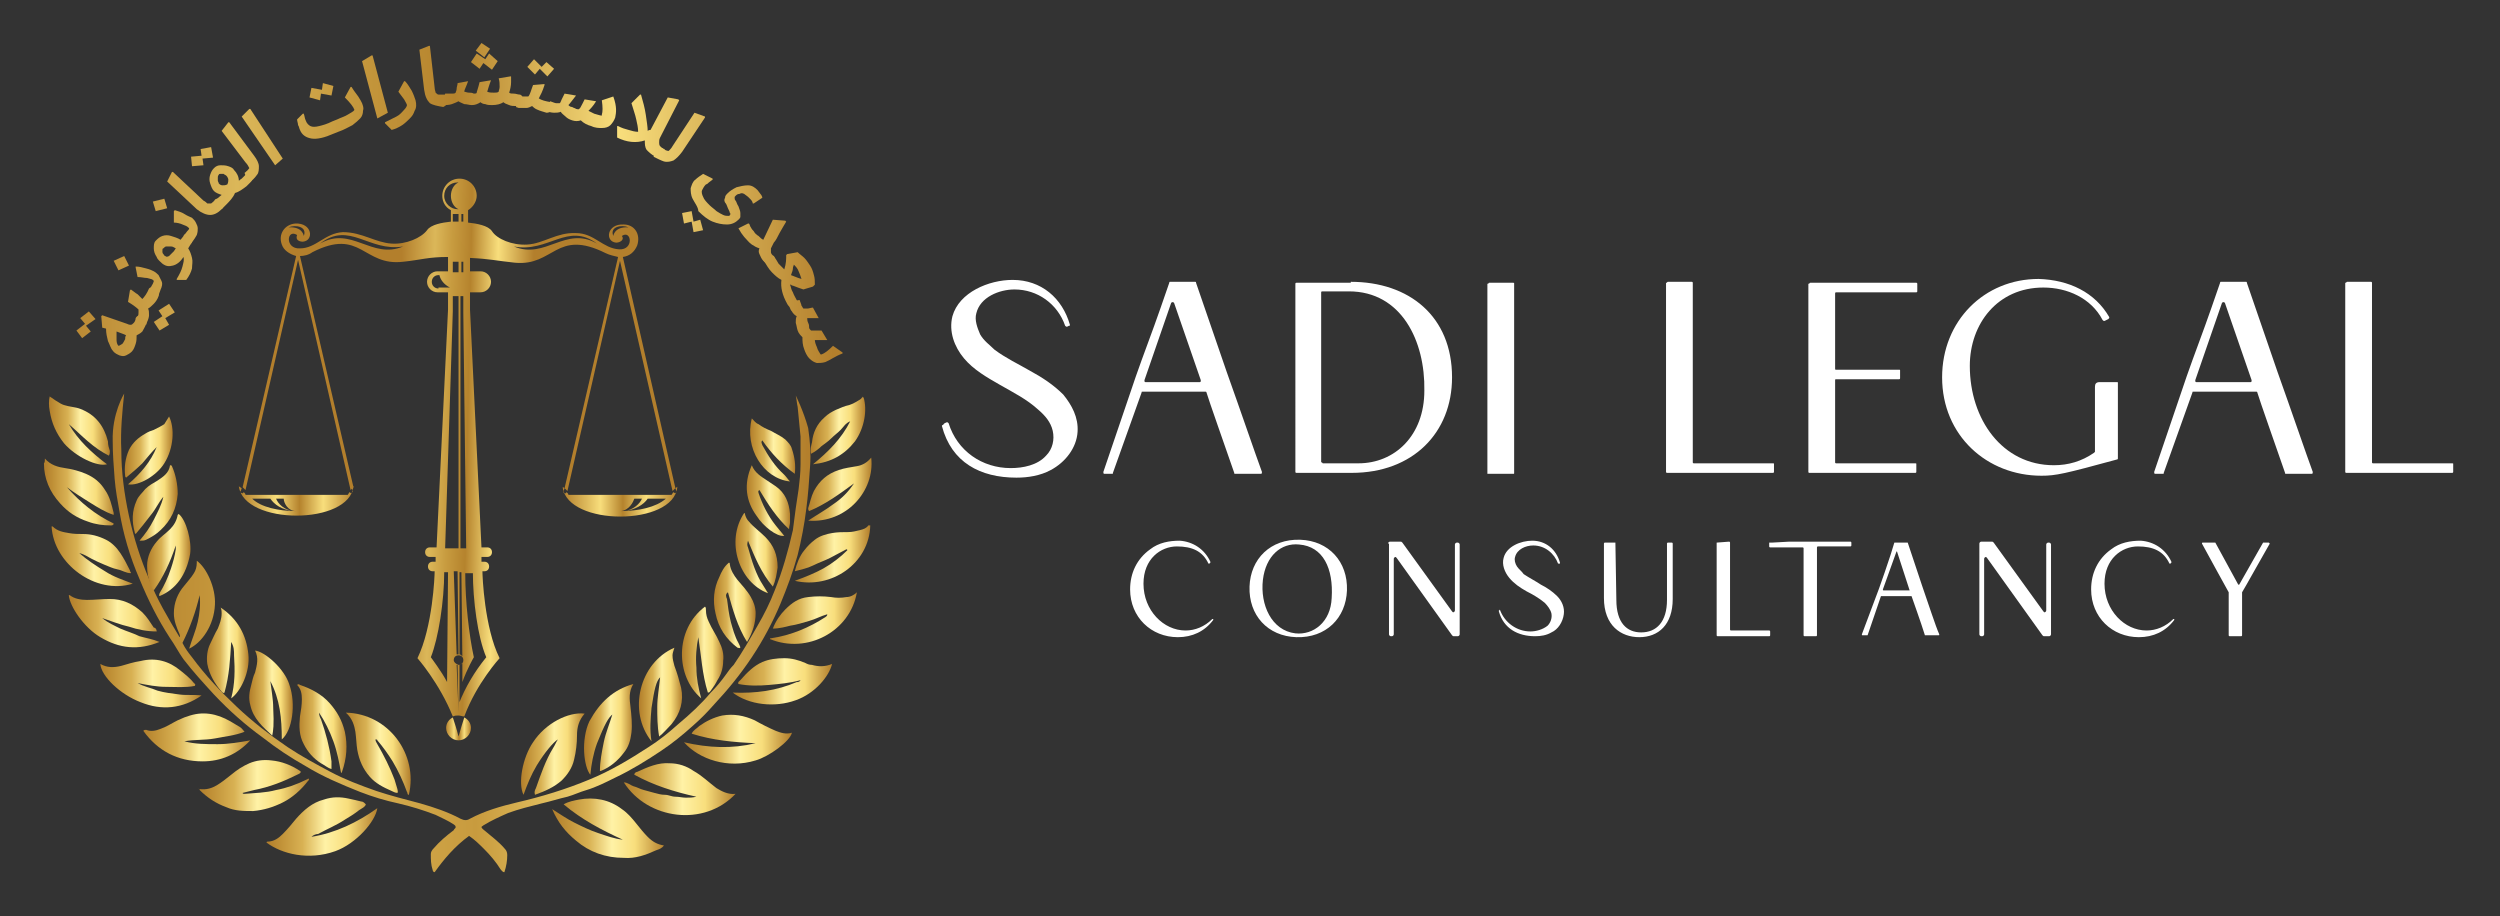 <?xml version="1.0" encoding="UTF-8"?>
<!-- Generator: Adobe Illustrator 26.0.1, SVG Export Plug-In . SVG Version: 6.00 Build 0)  -->
<svg xmlns="http://www.w3.org/2000/svg" xmlns:xlink="http://www.w3.org/1999/xlink" version="1.1" id="Layer_1" x="0px" y="0px" viewBox="0 0 261.7 95.9" style="enable-background:new 0 0 261.7 95.9;" xml:space="preserve">
<rect x="0" y="0" width="261.7" height="95.9" fill="#333333" stroke="none"/>
<style type="text/css">
	.st0{fill:#FFFFFF;}
	.st1{fill:url(#SVGID_1_);}
	.st2{fill:url(#SVGID_00000051373442400137525160000006379756526382742157_);}
	.st3{fill:url(#SVGID_00000112607790152111484300000005417899015240733338_);}
	.st4{fill:url(#SVGID_00000106138878323966950070000007578720250089155210_);}
	.st5{fill:url(#SVGID_00000042001485239166439930000018032098480050463648_);}
	.st6{fill:url(#SVGID_00000087395299395727653930000009297284149121434027_);}
	.st7{fill:url(#SVGID_00000171721159838591945180000007024148698905912963_);}
	.st8{fill:url(#SVGID_00000022530878758038796880000014674282736140334483_);}
	.st9{fill:url(#SVGID_00000170266338815348070760000013046951492073355932_);}
	.st10{fill:url(#SVGID_00000174569333486174874800000017159373562299694511_);}
	.st11{fill:url(#SVGID_00000094611606142938461780000009886191370084989584_);}
	.st12{fill:url(#SVGID_00000022539451980842644460000010274022954217153203_);}
	.st13{fill:url(#SVGID_00000137838248117922489170000014305275030009441166_);}
	.st14{fill:url(#SVGID_00000018223071209187494440000009703611581333252262_);}
	.st15{fill:url(#SVGID_00000119831510340018203370000017419244660631911307_);}
	.st16{fill:url(#SVGID_00000145777990078497899060000015330324952170146731_);}
	.st17{fill:url(#SVGID_00000155106752455620957490000009261410158006989502_);}
	.st18{fill:url(#SVGID_00000030476662879792147560000018030722927401109153_);}
	.st19{fill:url(#SVGID_00000067924328202931533610000008978515852593513906_);}
	.st20{fill:url(#SVGID_00000105408689187916788400000012928860220648649397_);}
	.st21{fill:url(#SVGID_00000181788097187550190610000012366685865088307347_);}
	.st22{fill:url(#SVGID_00000047780654914144545540000013446421015831689916_);}
	.st23{fill:url(#SVGID_00000037653141070436544190000004631414915852317331_);}
	.st24{fill:url(#SVGID_00000164484332863268769400000006724273509269293757_);}
	.st25{fill:url(#SVGID_00000023982460209094528400000015248056489941715109_);}
	.st26{fill:url(#SVGID_00000068653448959380930050000005487686785079112331_);}
	.st27{fill:url(#SVGID_00000154390044076394047310000001304223287195478715_);}
	.st28{fill:url(#SVGID_00000087397159187204737880000015673319298236682648_);}
	.st29{fill:url(#SVGID_00000166653647862472930320000006982246612232727968_);}
	.st30{fill:url(#SVGID_00000183216127772004932190000001838079027715846556_);}
	.st31{fill:url(#SVGID_00000085964268369645496620000000141020184855653509_);}
	.st32{fill:url(#SVGID_00000142895758109230640260000013135303578916668303_);}
	.st33{fill:url(#SVGID_00000152235519223229677550000001008219987527323038_);}
	.st34{fill:url(#SVGID_00000024696057210667497690000017582923443842481844_);}
	.st35{fill:url(#SVGID_00000019673430953140037620000007725612460366573220_);}
	.st36{fill:url(#SVGID_00000141424869345894870340000014103963524982175375_);}
	.st37{fill:url(#SVGID_00000096048536088651959590000012590678877060376746_);}
	.st38{fill:url(#SVGID_00000052063318421421882030000004367253822911946171_);}
	.st39{fill:url(#SVGID_00000031910689876741762510000014684182057525002425_);}
	.st40{fill:url(#SVGID_00000099629819814340751980000011035022633431688881_);}
	.st41{fill:url(#SVGID_00000049912229712941382830000002673421702828327859_);}
	.st42{fill:url(#SVGID_00000110449989087136368930000009754022782775247755_);}
	.st43{fill:url(#SVGID_00000028298203631640673180000013331921588227097741_);}
	.st44{fill:url(#SVGID_00000096052126181250738880000004972316780075314613_);}
	.st45{fill:url(#SVGID_00000130618543120243654520000016252906059322486955_);}
	.st46{fill:url(#SVGID_00000018941596894630052130000002822368967989299630_);}
	.st47{fill:url(#SVGID_00000105384445097273501920000000797228626603350945_);}
	.st48{fill:url(#SVGID_00000183238088235490242170000008761009747077458063_);}
	.st49{fill:url(#SVGID_00000173133172881585047300000015777364370187080365_);}
	.st50{fill:url(#SVGID_00000019645109111831456900000016113595316616364160_);}
	.st51{fill:url(#SVGID_00000062908198396910863510000010365153091291515274_);}
	.st52{fill:url(#SVGID_00000120526049904860202990000015837155271321076120_);}
	.st53{fill:url(#SVGID_00000062190134857188084680000004583509865546683312_);}
	.st54{fill:url(#SVGID_00000019647290211621016570000002112450530581140400_);}
	.st55{fill:url(#SVGID_00000019644512266360772440000001438252202387142841_);}
	.st56{fill:url(#SVGID_00000153676178402037766170000016511573995191926448_);}
	.st57{fill:url(#SVGID_00000081633588702601780340000003209304185860658593_);}
	.st58{fill:url(#SVGID_00000135668365154674712600000000781976721943086222_);}
</style>
<g>
	<g>
		<path class="st0" d="M123.5,56.6c1.4,0.1,2.6,0.9,3.2,2.2c0,0,0,0.1,0,0.1l-0.1,0.1c0,0-0.1,0-0.1,0c-0.6-1.3-1.7-1.8-3.3-1.8    c-1.7,0-3.5,1.3-3.5,3.9c0,2.8,2.1,4.9,4.4,4.9c1,0,2-0.4,2.8-1.2c0,0,0,0,0.1,0l0,0c0,0,0,0.1,0,0.1c-0.9,1.2-2.2,1.8-3.7,1.8    c-2.8,0-5-2.1-5-5c0-1.7,0.7-3.2,2.1-4.2C121.3,56.8,122.4,56.6,123.5,56.6z"></path>
		<path class="st0" d="M136.1,56.5c3,0.1,5,2.3,4.9,5.3c-0.1,2.9-2.2,5-5.3,4.9c-3-0.1-5-2.3-4.9-5.3    C130.9,58.5,133,56.4,136.1,56.5z M139.4,62.6c0.2-3.1-0.9-5.4-3.4-5.6c-1.9-0.2-3.5,1.2-3.8,3.7c-0.3,2.6,0.9,5.3,3.4,5.6    C137.5,66.5,139.3,65.1,139.4,62.6z"></path>
		<path class="st0" d="M145.3,56.9c0-0.1,0.1-0.2,0.2-0.2h1.1c0.1,0,0.1,0,0.2,0.1l5.2,7.2c0,0,0.1,0.1,0.1,0.1    c0.1,0,0.2-0.1,0.2-0.2v-6.9c0-0.1,0.1-0.2,0.2-0.2h0.1c0.1,0,0.2,0.1,0.2,0.2v9.4c0,0.1-0.1,0.2-0.2,0.2h-0.4    c-0.1,0-0.1,0-0.2-0.1l-5.8-8.1c0,0-0.1-0.1-0.1-0.1c-0.1,0-0.2,0.1-0.2,0.2v7.9c0,0.1-0.1,0.2-0.2,0.2h-0.1    c-0.1,0-0.2-0.1-0.2-0.2V56.9z"></path>
		<path class="st0" d="M157,63.8C157.1,63.8,157.1,63.8,157,63.8c0.5,1.4,1.8,2.3,3.2,2.3c0.6,0,1.3-0.2,1.8-0.6    c0.3-0.3,0.5-0.8,0.4-1.3c-0.1-0.4-0.4-0.8-0.7-1.1c-0.6-0.5-1.3-0.9-1.9-1.2c-0.7-0.4-1.3-0.8-1.8-1.4c-0.5-0.6-0.8-1.4-0.6-2.1    c0.3-1.2,1.8-1.8,3-1.8c1.4,0,2.5,0.9,2.9,2.3c0,0,0,0.1,0,0.1l-0.1,0c0,0-0.1,0-0.1,0c-0.4-1.1-1.4-1.9-2.6-1.9    c-0.8,0-1.7,0.4-1.9,1.2c-0.1,0.3,0,0.7,0.2,1c0.2,0.3,0.5,0.5,0.7,0.8c0.6,0.4,1.2,0.7,1.8,1.1c0.6,0.3,1.2,0.7,1.7,1.2    c0.5,0.5,0.8,1.2,0.7,1.9c-0.1,0.8-0.6,1.6-1.3,1.9c-0.5,0.3-1.1,0.4-1.7,0.4c-1.8,0-3.3-0.8-3.8-2.6c0,0,0-0.1,0-0.1    C156.9,63.9,157,63.9,157,63.8z"></path>
		<path class="st0" d="M169.1,56.8C169.2,56.8,169.2,56.8,169.1,56.8l0.1,6c0,2.4,1.1,3.4,2.6,3.4c1.6,0,2.7-1.1,2.7-3.4v-5.9    c0,0,0-0.1,0.1-0.1h0.4c0,0,0.1,0,0.1,0.1v5.8c0,2.7-1.5,4-3.5,4c-1.9,0-3.7-1.2-3.7-4.1v-5.7c0,0,0-0.1,0.1-0.1H169.1z"></path>
		<path class="st0" d="M179.7,56.8C179.7,56.8,179.7,56.7,179.7,56.8l1.3-0.1c0,0,0.1,0,0.1,0.1v9.1c0,0,0,0.1,0.1,0.1h4    c0,0,0.1,0,0.1,0.1v0.4c0,0,0,0.1-0.1,0.1h-5.4c0,0-0.1,0-0.1-0.1V56.8z"></path>
		<path class="st0" d="M185.5,56.8C185.5,56.8,185.6,56.8,185.5,56.8l1.8-0.1c1.5,0,5.2,0,6.4,0c0,0,0.1,0,0.1,0.1v0.3    c0,0,0,0.1-0.1,0.1h-3.4c0,0-0.1,0-0.1,0.1c0,1.8,0,6.9,0,9.1v0.1c0,0,0,0.1-0.1,0.1h-1.2c0,0-0.1,0-0.1-0.1v-9.1    c0,0,0-0.1-0.1-0.1h-3.4c0,0-0.1,0-0.1-0.1V56.8z"></path>
		<path class="st0" d="M196.7,61.6c0.4-1.1,0.8-2.3,1.2-3.5l0.4-1.3c0,0,0,0,0.1,0h1.2c0,0,0.1,0,0.1,0l1.5,4.5    c0.7,2,1.4,4.2,1.8,5.1c0,0.1,0,0.1-0.1,0.1h-1.3c0,0-0.1,0-0.1,0c-0.4-1.3-1.3-3.8-1.4-4.1c0,0,0,0-0.1,0H197c0,0-0.1,0-0.1,0    l-1.4,4.1c0,0,0,0-0.1,0H195c-0.1,0-0.1,0-0.1-0.1L196.7,61.6z M199.9,61.8C199.9,61.8,200,61.8,199.9,61.8l-1.3-4    c0-0.1-0.1-0.1-0.1,0l-1.4,3.9c0,0.1,0,0.1,0.1,0.1H199.9z"></path>
		<path class="st0" d="M207.2,56.9c0-0.1,0.1-0.2,0.2-0.2h1.1c0.1,0,0.1,0,0.2,0.1l5.2,7.2c0,0,0.1,0.1,0.1,0.1    c0.1,0,0.2-0.1,0.2-0.2v-6.9c0-0.1,0.1-0.2,0.2-0.2h0.1c0.1,0,0.2,0.1,0.2,0.2v9.4c0,0.1-0.1,0.2-0.2,0.2H214    c-0.1,0-0.1,0-0.2-0.1l-5.8-8.1c0,0-0.1-0.1-0.1-0.1c-0.1,0-0.2,0.1-0.2,0.2v7.9c0,0.1-0.1,0.2-0.2,0.2h-0.1    c-0.1,0-0.2-0.1-0.2-0.2V56.9z"></path>
		<path class="st0" d="M224.1,56.6c1.4,0.1,2.6,0.9,3.2,2.2c0,0,0,0.1,0,0.1l-0.1,0.1c0,0-0.1,0-0.1,0c-0.6-1.3-1.7-1.8-3.3-1.8    c-1.7,0-3.5,1.3-3.5,3.9c0,2.8,2.1,4.9,4.4,4.9c1,0,2-0.4,2.8-1.2c0,0,0,0,0.1,0l0,0c0,0,0,0.1,0,0.1c-0.9,1.2-2.2,1.8-3.7,1.8    c-2.8,0-5-2.1-5-5c0-1.7,0.7-3.2,2.1-4.2C221.9,56.8,223,56.6,224.1,56.6z"></path>
		<path class="st0" d="M231.9,56.8C231.9,56.8,232,56.8,231.9,56.8l2.4,4.4c0,0,0.1,0,0.1,0l2.5-4.4c0,0,0,0,0.1,0h0.5    c0,0,0.1,0.1,0.1,0.1c-0.7,1.2-2.7,4.8-2.9,5.1c0,0,0,0,0,0v4.5c0,0,0,0.1-0.1,0.1h-1.2c0,0-0.1,0-0.1-0.1V62v0    c-0.1-0.2-2-3.6-2.8-5.1c0-0.1,0-0.1,0.1-0.1H231.9z"></path>
	</g>
	<g>
		<path class="st0" d="M99.1,44.2c0.1,0,0.1,0,0.2,0.1c0.9,2.9,3.5,4.7,6.5,4.7c1.3,0,2.8-0.3,3.7-1.3c0.7-0.7,0.9-1.7,0.7-2.6    c-0.2-0.9-0.8-1.6-1.5-2.2c-1.2-1.1-2.6-1.8-4-2.6c-1.4-0.8-2.8-1.6-3.8-2.8c-1-1.2-1.6-2.8-1.2-4.4c0.7-2.5,3.8-3.8,6.3-3.8    c3,0,5.2,1.9,6,4.7c0,0.1,0,0.1-0.1,0.1l-0.2,0.1c-0.1,0-0.1,0-0.2-0.1c-0.8-2.3-2.9-3.8-5.3-3.8c-1.6,0-3.6,0.8-4,2.5    c-0.2,0.7,0.1,1.5,0.4,2.2c0.4,0.7,1,1.1,1.5,1.6c1.2,0.9,2.5,1.5,3.7,2.2c1.3,0.7,2.5,1.5,3.5,2.5c0.9,1.1,1.6,2.4,1.5,3.9    c-0.1,1.7-1.3,3.2-2.8,4c-1.1,0.6-2.4,0.8-3.6,0.8c-3.8,0-6.8-1.6-7.8-5.4c0-0.1,0-0.1,0.1-0.1C98.9,44.2,99,44.3,99.1,44.2z"></path>
		<path class="st0" d="M118.9,39.4c0.8-2.3,1.7-4.6,2.6-7.2l0.9-2.6c0-0.1,0-0.1,0.1-0.1h2.6c0.1,0,0.1,0,0.1,0.1l3.2,9.3    c1.5,4.2,3,8.6,3.7,10.5c0,0.1,0,0.2-0.1,0.2h-2.7c-0.1,0-0.1,0-0.1-0.1c-0.9-2.6-2.7-7.7-2.9-8.4c0-0.1-0.1-0.1-0.1-0.1h-6.6    c-0.1,0-0.1,0-0.1,0.1l-3,8.4c0,0.1,0,0.1-0.1,0.1h-0.8c-0.1,0-0.1-0.1-0.1-0.2L118.9,39.4z M125.6,40c0.1,0,0.1-0.1,0.1-0.2    l-2.8-8.1c-0.1-0.1-0.2-0.1-0.3,0l-2.8,8.1c0,0.1,0,0.2,0.1,0.2H125.6z"></path>
		<path class="st0" d="M141.4,29.5c6.1,0,10.6,3.6,10.6,10c0,5.8-4.1,10-10.5,10h-5.8c-0.1,0-0.1-0.1-0.1-0.1V29.7    c0-0.1,0.1-0.1,0.1-0.1H141.4z M138.4,48.4c0,0.1,0.1,0.1,0.1,0.1h3.7c3.8,0,6.9-2.9,6.9-7.6c0.1-5.2-2.4-10.4-7.9-10.4h-2.8    c-0.1,0-0.1,0.1-0.1,0.1V48.4z"></path>
		<path class="st0" d="M155.8,29.7c0-0.1,0.1-0.1,0.1-0.1h2.5c0.1,0,0.1,0,0.1,0.1v19.8c0,0.1,0,0.1-0.1,0.1h-2.7V29.7z"></path>
		<path class="st0" d="M174.5,29.6c0-0.1,0.1-0.1,0.1-0.1h2.5c0.1,0,0.1,0.1,0.1,0.1v18.8c0,0.1,0.1,0.1,0.1,0.1h8.3    c0.1,0,0.1,0,0.1,0.1v0.8c0,0.1-0.1,0.1-0.1,0.1h-11.1c-0.1,0-0.1-0.1-0.1-0.1V29.6z"></path>
		<path class="st0" d="M189.4,29.7c0-0.1,0.1-0.1,0.1-0.1h11.1c0.1,0,0.1,0.1,0.1,0.1v0.8c0,0.1-0.1,0.1-0.1,0.1h-8.4    c-0.1,0-0.1,0.1-0.1,0.1v7.9c0,0.1,0,0.1,0.1,0.1h6.6c0.1,0,0.1,0,0.1,0.1v0.8c0,0.1-0.1,0.1-0.1,0.1h-6.6c-0.1,0-0.1,0-0.1,0.1    v8.6c0,0.1,0.1,0.1,0.1,0.1h8.3c0.1,0,0.1,0,0.1,0.1v0.8c0,0.1-0.1,0.1-0.1,0.1h-11.1c-0.1,0-0.1-0.1-0.1-0.1V29.7z"></path>
		<path class="st0" d="M220.8,33.2c0,0.1,0,0.1-0.1,0.2l-0.4,0.2c-0.1,0-0.1,0-0.2-0.1c-1.2-2.3-3.7-3.4-6.2-3.4    c-4.8,0-7.7,3.8-7.7,8.2c0,5.6,3.4,10.4,8.8,10.4c1.5,0,2.9-0.4,4.2-1.3c0,0,0.1-0.1,0.1-0.1v-6.8c0-0.3,0.1-0.5,0.5-0.5h1.8    c0.1,0,0.1,0,0.1,0.1v7.9c0,0,0,0.1-0.1,0.1c-5.5,1.5-6.4,1.7-7.9,1.7c-5.7,0-10.4-4.2-10.4-10.3c0-5.9,4.4-10.3,10.1-10.3    C216.6,29.3,219.3,30.6,220.8,33.2z"></path>
		<path class="st0" d="M228.9,39.4c0.8-2.3,1.7-4.6,2.6-7.2l0.9-2.6c0-0.1,0-0.1,0.1-0.1h2.6c0.1,0,0.1,0,0.1,0.1l3.2,9.3    c1.5,4.2,3,8.6,3.7,10.5c0,0.1,0,0.2-0.1,0.2h-2.7c-0.1,0-0.1,0-0.1-0.1c-0.9-2.6-2.7-7.7-2.9-8.4c0-0.1-0.1-0.1-0.1-0.1h-6.6    c-0.1,0-0.1,0-0.1,0.1l-3,8.4c0,0.1,0,0.1-0.1,0.1h-0.8c-0.1,0-0.1-0.1-0.1-0.2L228.9,39.4z M235.6,40c0.1,0,0.1-0.1,0.1-0.2    l-2.8-8.1c-0.1-0.1-0.2-0.1-0.3,0l-2.8,8.1c0,0.1,0,0.2,0.1,0.2H235.6z"></path>
		<path class="st0" d="M245.6,29.6c0-0.1,0.1-0.1,0.1-0.1h2.5c0.1,0,0.1,0.1,0.1,0.1v18.8c0,0.1,0.1,0.1,0.1,0.1h8.3    c0.1,0,0.1,0,0.1,0.1v0.8c0,0.1-0.1,0.1-0.1,0.1h-11.1c-0.1,0-0.1-0.1-0.1-0.1V29.6z"></path>
	</g>
</g>
<g>
	<g>
		<g>
			<g>
				<linearGradient id="SVGID_1_" gradientUnits="userSpaceOnUse" x1="46.661" y1="76.263" x2="49.321" y2="76.263">
					<stop offset="0" style="stop-color:#B37F2C"></stop>
					<stop offset="0.217" style="stop-color:#DFBC5E"></stop>
					<stop offset="0.328" style="stop-color:#F8DE7C"></stop>
					<stop offset="0.524" style="stop-color:#B5832D"></stop>
					<stop offset="0.73" style="stop-color:#F8DE7C"></stop>
					<stop offset="1" style="stop-color:#B37F2C"></stop>
				</linearGradient>
				<path class="st1" d="M47.4,75.1c-0.4,0.2-0.7,0.6-0.7,1.1c0,0.7,0.6,1.3,1.3,1.3c0.7,0,1.3-0.6,1.3-1.3c0-0.5-0.3-0.9-0.7-1.1      c-0.2,0.6-0.4,1.3-0.6,2C47.8,76.3,47.6,75.7,47.4,75.1z"></path>
				
					<linearGradient id="SVGID_00000030473652461763186510000000020015789329073329_" gradientUnits="userSpaceOnUse" x1="58.891" y1="52.492" x2="70.937" y2="52.492">
					<stop offset="0" style="stop-color:#B37F2C"></stop>
					<stop offset="0.217" style="stop-color:#DFBC5E"></stop>
					<stop offset="0.328" style="stop-color:#F8DE7C"></stop>
					<stop offset="0.524" style="stop-color:#B5832D"></stop>
					<stop offset="0.73" style="stop-color:#F8DE7C"></stop>
					<stop offset="1" style="stop-color:#B37F2C"></stop>
				</linearGradient>
				<path style="fill:url(#SVGID_00000030473652461763186510000000020015789329073329_);" d="M70.7,51.1l0.1,0.3      c0,0.1,0,0.2-0.1,0.2c-0.1,0-0.2,0-0.2-0.1l0,0c-0.1,0.1-0.1,0.2-0.2,0.3H59.5c0-0.1-0.1-0.2-0.2-0.3l0,0c0,0.1-0.1,0.2-0.2,0.1      c-0.1,0-0.2-0.1-0.1-0.2l0.1-0.3c-0.1-0.1-0.2-0.1-0.2-0.1c0.5,4.1,11.6,4.1,12,0C70.9,50.9,70.9,51,70.7,51.1z M65,53.5      L65,53.5C65,53.5,65,53.5,65,53.5C65,53.5,65,53.5,65,53.5L65,53.5c0.9-0.1,1.3-1,1.4-1.3h0.8c-0.2,0.5-0.9,1.2-1.9,1.3      c1.2-0.1,2.1-0.7,2.5-1.3h1.9C68.7,53.1,66.8,53.5,65,53.5z"></path>
				
					<linearGradient id="SVGID_00000142871755165397314970000016324928295551849884_" gradientUnits="userSpaceOnUse" x1="25.046" y1="52.492" x2="37.092" y2="52.492">
					<stop offset="0" style="stop-color:#B37F2C"></stop>
					<stop offset="0.217" style="stop-color:#DFBC5E"></stop>
					<stop offset="0.328" style="stop-color:#F8DE7C"></stop>
					<stop offset="0.524" style="stop-color:#B5832D"></stop>
					<stop offset="0.73" style="stop-color:#F8DE7C"></stop>
					<stop offset="1" style="stop-color:#B37F2C"></stop>
				</linearGradient>
				<path style="fill:url(#SVGID_00000142871755165397314970000016324928295551849884_);" d="M36.8,51.6c-0.1,0-0.2,0-0.2-0.1l0,0      c-0.1,0.1-0.1,0.2-0.2,0.3H25.7c0-0.1-0.1-0.2-0.2-0.3l0,0c0,0.1-0.1,0.2-0.2,0.1c-0.1,0-0.2-0.1-0.1-0.2l0.1-0.3      C25.1,51,25,50.9,25,50.9c0.5,4.1,11.6,4.1,12,0c0,0-0.1,0-0.2,0.1l0.1,0.3C37,51.4,36.9,51.5,36.8,51.6z M31,53.5      C31,53.5,31,53.5,31,53.5C31,53.5,31,53.5,31,53.5L31,53.5c-1.8,0-3.7-0.4-4.6-1.3h1.9c0.4,0.6,1.2,1.2,2.5,1.3      c-1.1-0.1-1.7-0.8-1.9-1.3h0.8C29.7,52.6,30.1,53.5,31,53.5L31,53.5z"></path>
				
					<linearGradient id="SVGID_00000055673051817897164030000017675547365030696112_" gradientUnits="userSpaceOnUse" x1="41.679" y1="46.798" x2="55.473" y2="47.069">
					<stop offset="0" style="stop-color:#B37F2C"></stop>
					<stop offset="0.249" style="stop-color:#DBB759"></stop>
					<stop offset="0.376" style="stop-color:#C89C40"></stop>
					<stop offset="0.524" style="stop-color:#B5832D"></stop>
					<stop offset="0.73" style="stop-color:#F8DE7C"></stop>
					<stop offset="1" style="stop-color:#B37F2C"></stop>
				</linearGradient>
				<path style="fill:url(#SVGID_00000055673051817897164030000017675547365030696112_);" d="M65.2,26.9      C65.2,26.9,65.2,26.9,65.2,26.9c0.7-0.1,1.2-0.5,1.5-1.2c0.4-1.2-0.3-2.2-1.4-2.2c-1.8-0.1-2,1.8-0.8,1.9c0.4,0,0.9-0.3,0.6-0.7      c1-0.7,1.3,1.5-0.3,1.4c-1.7-0.1-2.6-1.7-4.5-1.7c-2-0.1-3.4,1.1-5.1,1.2c-1.6,0.1-3.2-0.6-3.7-1.4c-0.4-0.6-1.6-0.8-2.5-0.9V22      c0.5-0.3,0.9-0.9,0.9-1.5c0-1-0.8-1.8-1.8-1.8c0,0,0,0,0,0c-1,0-1.8,0.8-1.8,1.8c0,0.6,0.3,1.2,0.9,1.5v1.2      c-0.9,0.1-2.1,0.3-2.5,0.9c-0.6,0.8-2.2,1.5-3.7,1.4c-1.7-0.1-3.1-1.2-5.1-1.2c-1.9,0.1-2.8,1.7-4.5,1.7      c-1.6,0.1-1.4-2.1-0.3-1.4c-0.2,0.5,0.2,0.7,0.6,0.7c1.2-0.1,1-2-0.8-1.9c-1.1,0.1-1.8,1.1-1.4,2.2c0.2,0.6,0.8,1,1.5,1.2      c0,0,0,0,0,0l-5.6,24.2c0.1,0.1,0.2,0.2,0.3,0.3l5.5-24.1l5.5,24.1c0.1-0.1,0.2-0.2,0.3-0.3l-5.6-24.2c0,0,0,0,0,0c0,0,0,0,0,0      l0,0c0.4,0,0.9-0.1,1.3-0.4c5.1-2.6,5.3,1.5,9.5,1c1.9-0.2,2.6-0.5,4.7-0.5v1.5h-1.1c-0.6,0-1.1,0.5-1.1,1.1s0.5,1.1,1.1,1.1      h1.1v1.8l-1.2,24.9H45c-0.3,0-0.5,0.2-0.5,0.5c0,0.3,0.2,0.5,0.5,0.5h0.6v0.5h-0.3c-0.3,0-0.5,0.2-0.5,0.5      c0,0.3,0.2,0.5,0.5,0.5h0.2c0,0.5-0.2,5.8-1.8,9.1c0,0,2.3,2.6,3.7,6.1c0.2-0.1,0.4-0.1,0.6-0.1c0.2,0,0.4,0.1,0.6,0.1      c1.3-3.5,3.7-6.1,3.7-6.1c-1.6-3.2-1.8-8.6-1.8-9.1h0.2c0.3,0,0.5-0.2,0.5-0.5c0-0.3-0.2-0.5-0.5-0.5h-0.3v-0.5H51      c0.3,0,0.5-0.2,0.5-0.5c0-0.3-0.2-0.5-0.5-0.5h-0.6l-1.2-24.9v-1.8h1.1c0.6,0,1.1-0.5,1.1-1.1s-0.5-1.1-1.1-1.1h-1.1V27      c2.1,0.1,2.8,0.3,4.7,0.5c4.1,0.4,4.3-3.6,9.5-1c0.4,0.2,0.9,0.3,1.3,0.4c0,0,0,0,0,0l-5.6,24.2c0.1,0.1,0.2,0.2,0.3,0.3      l5.5-24.1l5.5,24.1c0.1-0.1,0.2-0.2,0.3-0.3L65.2,26.9z M64.2,24.7c-0.4-1,0.9-1.2,1.6-0.9C64.3,23.7,64.2,24.7,64.2,24.7z       M31.8,24.7c0,0-0.1-1-1.6-0.9C30.9,23.5,32.2,23.7,31.8,24.7z M33.5,25.5c3.1-2.4,5.1,0.9,8.7,0.3      C38.9,27.2,36.8,23.6,33.5,25.5z M48.3,22.4h0.2v0.8c0,0-0.1,0-0.2,0V22.4z M48.3,27.4h0.2v1.1h-0.2V27.4z M48.5,31v1.7      l0.3,24.7h-0.6l0-26.4H48.5z M48.3,59.9l0.1,8.8c-0.1-0.1-0.2-0.2-0.3-0.2l0-8.6H48.3z M48,22.4v0.8c0,0-0.3,0-0.6,0v-0.8H48z       M48,27.4v1.1h-0.6v-1.1H48z M46.5,20.5c0-0.8,0.6-1.4,1.4-1.4c0,0,0.1,0,0.1,0c-0.5,0.2-0.8,0.8-0.8,1.4c0,0.6,0.3,1.2,0.8,1.4      c0,0-0.1,0-0.1,0C47.2,21.9,46.5,21.3,46.5,20.5z M45.9,30.2c-0.4,0-0.7-0.3-0.7-0.7c0-0.4,0.3-0.7,0.7-0.7H46      c0.1,0.5,0.5,1,1.1,1.3H45.9z M46.8,71.4c-0.5-1-1.7-2.6-1.7-2.6c0.8-2,1.4-5.9,1.4-8.9h0.4L46.8,71.4z M46.6,57.3l0.8-24.7V31      H48l0,26.4H46.6z M47.9,59.9l0.1,8.6c-0.1,0-0.1,0-0.2,0l-0.3-8.7H47.9z M47.8,69.6c0,0,0.1,0,0.1,0l0.1,5L47.8,69.6z       M47.5,69.1c0-0.3,0.2-0.5,0.5-0.5c0.3,0,0.5,0.2,0.5,0.5s-0.2,0.5-0.5,0.5C47.7,69.5,47.5,69.3,47.5,69.1z M49.5,59.9      c0,2.9,0.5,6.8,1.4,8.9c-1.3,1.6-2.2,3.2-2.8,4.7l0-3.9c0.1,0,0.2-0.1,0.3-0.2l0,2c0.5-1.4,1.2-2.6,1.2-2.6      c-0.5-2.3-0.9-5.8-0.9-8.8H49.5z M53.8,25.8c3.6,0.7,5.6-2.6,8.7-0.3C59.2,23.6,57.1,27.2,53.8,25.8z"></path>
			</g>
		</g>
	</g>
	<g>
		
			<linearGradient id="SVGID_00000068640304218791367620000016334398756722822587_" gradientUnits="userSpaceOnUse" x1="11.676" y1="66.416" x2="84.524" y2="66.416">
			<stop offset="0" style="stop-color:#B37F2C"></stop>
			<stop offset="0.123" style="stop-color:#C19238"></stop>
			<stop offset="0.317" style="stop-color:#D8B153"></stop>
			<stop offset="0.524" style="stop-color:#C89B3E"></stop>
			<stop offset="0.73" style="stop-color:#F8DE7C"></stop>
			<stop offset="1" style="stop-color:#B37F2C"></stop>
		</linearGradient>
		<path style="fill:url(#SVGID_00000068640304218791367620000016334398756722822587_);" d="M83.3,41.4c0.1,0.4,0.1,0.8,0.2,1.2    c0.1,1,0.2,2.1,0.3,3.1c0,1,0,1.9,0,2.9c0,0.9-0.1,1.8-0.2,2.6c-0.1,0.7-0.2,1.3-0.3,2c-0.1,0.8-0.2,1.5-0.3,2.3    c-0.5,2.2-1.1,4.3-1.9,6.3c-0.5,1.3-1.1,2.5-1.8,3.7c-0.8,1.4-1.6,2.8-2.5,4.1c-0.3,0.3-0.6,0.7-0.8,1c-0.5,0.7-1,1.3-1.6,1.9    c-1,1.2-2.2,2.3-3.4,3.3c-1,0.9-2,1.7-3.1,2.4c-2,1.3-4,2.5-6.2,3.4c-2.4,1-5,1.8-7.6,2.4c-1.7,0.4-3.4,0.9-4.9,1.7    c-0.3,0.2-0.6,0.2-1,0c-1.3-0.7-2.8-1.2-4.2-1.6c-1.5-0.4-3.1-0.8-4.6-1.3c-1.7-0.6-3.3-1.2-4.8-2c-1.5-0.8-3-1.6-4.5-2.6    c-1.9-1.3-3.6-2.6-5.3-4.2c-1.7-1.6-3.3-3.3-4.7-5.2c-0.4-0.5-0.7-0.9-1-1.5c0.8-1.6,1.4-3.3,1.8-5c0.1,1,0,1.9-0.2,2.8    c-0.2,0.9-0.6,1.8-0.9,2.8c1.3-0.6,2.6-2.4,2.7-4.6c0.1-1.8-0.9-3.9-1.9-4.6c0,0.1,0,0.1,0,0.2c0,0.4-0.1,0.8-0.3,1.1    c-0.3,0.5-0.7,0.9-1,1.3c-0.7,0.8-1.1,1.8-1.1,2.9c0,0.8,0.3,1.5,0.6,2.2c0,0.1,0.1,0.2,0,0.3c-1.2-2-2.4-4-3.2-6.1    c-0.9-2.1-1.6-4.3-2.1-6.6c-0.5-2.3-0.8-4.6-0.8-6.9c-0.1-2,0.1-4,0.3-5.9c0,0-1.3,2.1-1.2,5c0,1.3,0.1,2.6,0.2,3.9    c0.1,1.2,0.3,2.3,0.5,3.4c0.4,2.4,1.1,4.8,2.1,7.1c0.9,2.2,1.9,4.2,3.2,6.2c0.5,0.7,0.9,1.5,1.4,2.2c1,1.3,2.1,2.5,3.2,3.7    c1.6,1.7,3.3,3.2,5.1,4.5c1.4,1.1,2.9,2.1,4.5,3c1.8,1.1,3.7,1.9,5.7,2.7c1.3,0.5,2.6,0.9,4,1.2c1.3,0.3,2.6,0.7,3.9,1.2    c0.6,0.3,1.3,0.6,1.9,1c0.1,0.1,0.2,0.1,0.2,0.3c0,0.1-0.2,0.2-0.2,0.3c-0.8,0.6-1.5,1.2-2.1,1.9c-0.2,0.2-0.3,0.4-0.3,0.6    c0,0.6,0,1.1,0.2,1.7c0,0.1,0.1,0.2,0.2,0.2c1-1.4,2.1-2.7,3.6-3.8c0.6,0.4,1.1,0.9,1.6,1.4c0.6,0.6,1.2,1.3,1.7,2.1    c0.1,0.1,0.2,0.3,0.4,0.3c0.2-0.6,0.3-1.2,0.3-1.8c0-0.3-0.1-0.5-0.3-0.7c-0.6-0.7-1.3-1.2-2-1.8c-0.1-0.1-0.3-0.2-0.4-0.4    c0-0.1,0.1-0.1,0.2-0.2c0.8-0.5,1.7-0.9,2.6-1.3c1.1-0.4,2.3-0.7,3.5-1c0.9-0.2,1.8-0.5,2.7-0.7c0.7-0.2,1.3-0.5,2-0.7    c1-0.3,2-0.8,3-1.3c1.7-0.8,3.3-1.8,4.8-2.8c1.2-0.8,2.3-1.7,3.3-2.6c0.8-0.7,1.5-1.4,2.2-2.2c1.5-1.6,2.8-3.2,4-5    c1.2-1.8,2.2-3.7,3-5.6c0.7-1.7,1.3-3.3,1.8-5.1c0.4-1.6,0.7-3.2,0.9-4.8c0.2-1.5,0.3-3,0.4-4.5c0.1-1.3,0-2.6-0.2-4    C84.1,43,83.3,41.4,83.3,41.4z"></path>
		
			<linearGradient id="SVGID_00000043417249340528641300000003133874854809474205_" gradientUnits="userSpaceOnUse" x1="28.001" y1="86.462" x2="39.53" y2="86.462">
			<stop offset="0" style="stop-color:#B37F2C"></stop>
			<stop offset="0.123" style="stop-color:#C19238"></stop>
			<stop offset="0.317" style="stop-color:#D8B153"></stop>
			<stop offset="0.524" style="stop-color:#FFF2A6"></stop>
			<stop offset="0.73" style="stop-color:#F8DE7C"></stop>
			<stop offset="1" style="stop-color:#B37F2C"></stop>
		</linearGradient>
		<path style="fill:url(#SVGID_00000043417249340528641300000003133874854809474205_);" d="M32.6,87.6c2.5-0.4,4.8-1.5,6.9-3    c-0.2,1.4-2.2,3.7-4.4,4.5c-2.8,1-5.6,0.3-7.2-0.9c0-0.1,0.1-0.1,0.1-0.1c0.7,0,1.2-0.4,1.6-0.8c0.5-0.5,1-1.1,1.4-1.6    c0.8-0.9,1.7-1.7,2.9-2c0.9-0.3,1.7-0.3,2.6-0.1c0.5,0.1,0.9,0.2,1.3,0.3c0.2,0,0.3,0.1,0.5,0.3c-0.1,0.3-0.4,0.4-0.7,0.6    c-0.5,0.4-1,0.7-1.5,1c-0.9,0.6-1.9,1-2.8,1.5C33.1,87.3,32.8,87.4,32.6,87.6z"></path>
		
			<linearGradient id="SVGID_00000117646261020076203470000010099716670997023364_" gradientUnits="userSpaceOnUse" x1="57.922" y1="86.671" x2="69.618" y2="86.671">
			<stop offset="0" style="stop-color:#B37F2C"></stop>
			<stop offset="0.123" style="stop-color:#C19238"></stop>
			<stop offset="0.317" style="stop-color:#D8B153"></stop>
			<stop offset="0.524" style="stop-color:#FFF2A6"></stop>
			<stop offset="0.73" style="stop-color:#F8DE7C"></stop>
			<stop offset="1" style="stop-color:#B37F2C"></stop>
		</linearGradient>
		<path style="fill:url(#SVGID_00000117646261020076203470000010099716670997023364_);" d="M65.2,87.9c-2.2-1-4.3-2.1-6.2-3.7    c0.5-0.3,1.1-0.4,1.6-0.5c1.6-0.3,3.2,0,4.5,1c0.6,0.4,1.1,1,1.5,1.5c0.4,0.5,0.8,1,1.2,1.4c0.5,0.5,1,0.8,1.7,0.9    c-0.2,0.3-0.5,0.4-0.8,0.5c-1.1,0.5-2.2,0.9-3.4,0.8c-1.9,0-3.6-0.6-5-1.8c-1.1-0.9-1.9-1.9-2.5-3.3c0.8,0.5,1.5,1,2.3,1.4    c0.8,0.4,1.6,0.8,2.5,1.1C63.5,87.5,64.3,87.8,65.2,87.9z"></path>
		
			<linearGradient id="SVGID_00000134220415291415682070000007651741909434256535_" gradientUnits="userSpaceOnUse" x1="20.852" y1="82.324" x2="32.432" y2="82.324">
			<stop offset="0" style="stop-color:#B37F2C"></stop>
			<stop offset="0.123" style="stop-color:#C19238"></stop>
			<stop offset="0.317" style="stop-color:#D8B153"></stop>
			<stop offset="0.524" style="stop-color:#FFF2A6"></stop>
			<stop offset="0.73" style="stop-color:#F8DE7C"></stop>
			<stop offset="1" style="stop-color:#B37F2C"></stop>
		</linearGradient>
		<path style="fill:url(#SVGID_00000134220415291415682070000007651741909434256535_);" d="M20.9,82.6c0.7,0.1,1.3-0.1,1.8-0.4    c0.5-0.3,1-0.7,1.5-1.1c0.6-0.5,1.2-0.9,1.9-1.2c0.7-0.3,1.5-0.4,2.3-0.3c1.1,0.1,2.1,0.5,3,1.1c0,0,0.1,0.1,0.1,0.1    c-0.1,0.2-0.2,0.2-0.4,0.3c-1.4,0.7-2.9,1.3-4.5,1.6c-0.4,0.1-0.8,0.2-1.2,0.3c0,0.1,0.1,0.1,0.2,0.1c1.1-0.1,2.2-0.1,3.3-0.4    c1.1-0.2,2.2-0.6,3.2-1.1c0.1,0,0.1-0.1,0.2-0.1c0.1,0.1,0,0.2-0.1,0.3c-0.7,0.9-1.6,1.7-2.6,2.2c-1,0.5-2,0.8-3.1,0.9    c-1,0-1.9,0-2.8-0.4c-1.1-0.4-2-1-2.8-1.8c0,0-0.1-0.1-0.1-0.2C20.9,82.8,20.9,82.7,20.9,82.6z"></path>
		
			<linearGradient id="SVGID_00000077294993803919677210000009407306097248072340_" gradientUnits="userSpaceOnUse" x1="65.276" y1="82.605" x2="77.005" y2="82.605">
			<stop offset="0" style="stop-color:#B37F2C"></stop>
			<stop offset="0.123" style="stop-color:#C19238"></stop>
			<stop offset="0.317" style="stop-color:#D8B153"></stop>
			<stop offset="0.524" style="stop-color:#FFF2A6"></stop>
			<stop offset="0.73" style="stop-color:#F8DE7C"></stop>
			<stop offset="1" style="stop-color:#B37F2C"></stop>
		</linearGradient>
		<path style="fill:url(#SVGID_00000077294993803919677210000009407306097248072340_);" d="M77,83.1c-3.3,3.5-9.2,2.7-11.7-1.2    c0.4,0,0.7,0.3,1,0.4c0.4,0.1,0.7,0.3,1.1,0.4c0.4,0.1,0.7,0.2,1.1,0.3c0.4,0.1,0.7,0.2,1.1,0.2c0.4,0,0.7,0.2,1.1,0.2    c0.4,0,0.7,0.1,1.1,0.1c0.4,0,0.7,0,1.1-0.1c-2.3-0.5-4.5-1.2-6.5-2.3c0-0.2,0.2-0.3,0.3-0.3c1.1-0.5,2.2-1,3.4-0.9    c0.9,0,1.8,0.3,2.5,0.8c0.9,0.5,1.6,1.2,2.4,1.8C75.5,82.8,76.2,83.2,77,83.1C76.9,83.1,77,83.1,77,83.1z"></path>
		
			<linearGradient id="SVGID_00000128487299304343470330000010598960822002305971_" gradientUnits="userSpaceOnUse" x1="71.567" y1="77.386" x2="82.796" y2="77.386">
			<stop offset="0" style="stop-color:#B37F2C"></stop>
			<stop offset="0.123" style="stop-color:#C19238"></stop>
			<stop offset="0.317" style="stop-color:#D8B153"></stop>
			<stop offset="0.524" style="stop-color:#FFF2A6"></stop>
			<stop offset="0.73" style="stop-color:#F8DE7C"></stop>
			<stop offset="1" style="stop-color:#B37F2C"></stop>
		</linearGradient>
		<path style="fill:url(#SVGID_00000128487299304343470330000010598960822002305971_);" d="M71.6,77.7c2.6,0.6,5,0.7,7.5,0.1    c-2.3-0.1-4.5-0.3-6.7-1c0.2-0.4,0.5-0.5,0.8-0.8c0.7-0.5,1.5-0.9,2.4-1.1c1.2-0.2,2.3,0,3.4,0.5c0.7,0.4,1.5,0.8,2.2,1.1    c0.5,0.2,1.1,0.4,1.7,0.2c-0.2,0.9-2.4,2.5-3.8,2.9C76.2,80.5,73.2,79.5,71.6,77.7z"></path>
		
			<linearGradient id="SVGID_00000087388945278679940940000015226722409651635899_" gradientUnits="userSpaceOnUse" x1="14.931" y1="77.214" x2="26.181" y2="77.214">
			<stop offset="0" style="stop-color:#B37F2C"></stop>
			<stop offset="0.123" style="stop-color:#C19238"></stop>
			<stop offset="0.317" style="stop-color:#D8B153"></stop>
			<stop offset="0.524" style="stop-color:#FFF2A6"></stop>
			<stop offset="0.73" style="stop-color:#F8DE7C"></stop>
			<stop offset="1" style="stop-color:#B37F2C"></stop>
		</linearGradient>
		<path style="fill:url(#SVGID_00000087388945278679940940000015226722409651635899_);" d="M19.3,77.6c1.1,0.3,2.3,0.3,3.5,0.3    c1.1,0,2.3-0.2,3.4-0.4c-1.4,1.5-3.1,2.2-5,2.2c-2.6,0-4.7-1.1-6.2-3.2c0.1-0.1,0.2-0.1,0.3-0.1c0.5,0.2,1,0.1,1.5-0.1    c0.6-0.2,1.2-0.6,1.8-0.9c0.3-0.1,0.6-0.3,1-0.4c1.6-0.6,3.1-0.3,4.5,0.5c0.3,0.2,0.7,0.4,1,0.6c0.2,0.1,0.3,0.3,0.5,0.5    c-1,0.4-2.1,0.5-3.1,0.7C21.4,77.5,20.3,77.4,19.3,77.6z"></path>
		
			<linearGradient id="SVGID_00000005946979379877450740000012054573694313815992_" gradientUnits="userSpaceOnUse" x1="10.479" y1="71.449" x2="20.969" y2="71.449">
			<stop offset="0" style="stop-color:#B37F2C"></stop>
			<stop offset="0.123" style="stop-color:#C19238"></stop>
			<stop offset="0.317" style="stop-color:#D8B153"></stop>
			<stop offset="0.524" style="stop-color:#FFF2A6"></stop>
			<stop offset="0.73" style="stop-color:#F8DE7C"></stop>
			<stop offset="1" style="stop-color:#B37F2C"></stop>
		</linearGradient>
		<path style="fill:url(#SVGID_00000005946979379877450740000012054573694313815992_);" d="M10.5,69.5c0.7,0.4,1.4,0.4,2.2,0.2    c0.7-0.2,1.3-0.4,2-0.5c1.6-0.4,3,0,4.2,1c0.5,0.4,1,0.8,1.4,1.3c0.1,0.1,0.2,0.1,0.1,0.3c-1,0.2-2,0.1-3,0.1c-1,0-2-0.2-3-0.4    c0.7,0.4,1.4,0.5,2.1,0.8c0.7,0.2,1.5,0.3,2.3,0.4c0.7,0.1,1.5,0,2.3,0.1c-2,1.4-4.2,1.6-6.4,0.7C12.6,72.7,10.6,70.8,10.5,69.5z"></path>
		
			<linearGradient id="SVGID_00000034767848453393230760000015652170351169278336_" gradientUnits="userSpaceOnUse" x1="76.694" y1="71.38" x2="87.07" y2="71.38">
			<stop offset="0" style="stop-color:#B37F2C"></stop>
			<stop offset="0.123" style="stop-color:#C19238"></stop>
			<stop offset="0.317" style="stop-color:#D8B153"></stop>
			<stop offset="0.524" style="stop-color:#FFF2A6"></stop>
			<stop offset="0.73" style="stop-color:#F8DE7C"></stop>
			<stop offset="1" style="stop-color:#B37F2C"></stop>
		</linearGradient>
		<path style="fill:url(#SVGID_00000034767848453393230760000015652170351169278336_);" d="M83.8,71.2c-1.1,0.3-2.2,0.4-3.3,0.5    c-1.1,0.1-2.2,0.1-3.2-0.1c-0.1-0.2,0.1-0.3,0.2-0.4c0.7-0.8,1.4-1.5,2.3-1.9c0.7-0.3,1.5-0.4,2.3-0.4c0.8,0,1.5,0.2,2.2,0.5    c0.2,0.1,0.4,0.2,0.7,0.2c0.7,0.2,1.4,0.2,2.1-0.1c-0.3,1.3-1.8,3.1-3.8,3.8c-2.2,0.8-4.9,0.5-6.6-0.8c2.4,0.1,4.6-0.2,6.7-1.1    C83.5,71.4,83.7,71.4,83.8,71.2z"></path>
		
			<linearGradient id="SVGID_00000061429743634920652750000012765263219184561577_" gradientUnits="userSpaceOnUse" x1="36.2" y1="78.864" x2="42.979" y2="78.864">
			<stop offset="0" style="stop-color:#B37F2C"></stop>
			<stop offset="0.123" style="stop-color:#C19238"></stop>
			<stop offset="0.317" style="stop-color:#D8B153"></stop>
			<stop offset="0.524" style="stop-color:#FFF2A6"></stop>
			<stop offset="0.73" style="stop-color:#F8DE7C"></stop>
			<stop offset="1" style="stop-color:#B37F2C"></stop>
		</linearGradient>
		<path style="fill:url(#SVGID_00000061429743634920652750000012765263219184561577_);" d="M36.2,74.6c4.5,0.1,7.6,4.4,6.6,8.6    c-0.2,0-0.1-0.2-0.2-0.3c-0.4-1.1-0.9-2.2-1.5-3.2c-0.5-0.8-1-1.5-1.6-2.2c0-0.1-0.1-0.1-0.2-0.1c0,0.2,0.1,0.3,0.2,0.5    c0.7,1.2,1.3,2.4,1.8,3.7c0.1,0.3,0.2,0.7,0.3,1c0,0.1,0.1,0.3,0,0.4c-0.2,0-0.4-0.1-0.6-0.2c-0.9-0.4-1.7-0.8-2.3-1.5    c-0.7-0.8-1.1-1.7-1.3-2.8c-0.1-0.6-0.1-1.2-0.2-1.9C37.1,76,36.9,75.2,36.2,74.6z"></path>
		
			<linearGradient id="SVGID_00000166672780431046042000000005451982529705807009_" gradientUnits="userSpaceOnUse" x1="54.503" y1="78.924" x2="61.204" y2="78.924">
			<stop offset="0" style="stop-color:#B37F2C"></stop>
			<stop offset="0.123" style="stop-color:#C19238"></stop>
			<stop offset="0.317" style="stop-color:#D8B153"></stop>
			<stop offset="0.524" style="stop-color:#FFF2A6"></stop>
			<stop offset="0.73" style="stop-color:#F8DE7C"></stop>
			<stop offset="1" style="stop-color:#B37F2C"></stop>
		</linearGradient>
		<path style="fill:url(#SVGID_00000166672780431046042000000005451982529705807009_);" d="M61.2,74.7c-0.6,0.7-0.8,1.4-0.8,2.3    c0,0.8-0.1,1.7-0.3,2.5c-0.2,0.9-0.7,1.6-1.3,2.2c-0.8,0.7-1.7,1.1-2.8,1.5c-0.1-0.3,0-0.5,0.1-0.7c0.5-1.4,1-2.9,1.8-4.2    c0.2-0.3,0.3-0.6,0.5-0.9c-0.5,0.3-1.4,1.4-2.2,2.7c-0.6,1-1,2-1.4,3.1c-0.6-1.2-0.1-3.9,1-5.5C57.1,75.7,59.5,74.5,61.2,74.7z"></path>
		
			<linearGradient id="SVGID_00000183210588348968101060000015919056772440302988_" gradientUnits="userSpaceOnUse" x1="7.32" y1="64.996" x2="16.8" y2="64.996">
			<stop offset="0" style="stop-color:#B37F2C"></stop>
			<stop offset="0.123" style="stop-color:#C19238"></stop>
			<stop offset="0.317" style="stop-color:#D8B153"></stop>
			<stop offset="0.524" style="stop-color:#FFF2A6"></stop>
			<stop offset="0.73" style="stop-color:#F8DE7C"></stop>
			<stop offset="1" style="stop-color:#B37F2C"></stop>
		</linearGradient>
		<path style="fill:url(#SVGID_00000183210588348968101060000015919056772440302988_);" d="M16.4,66.1c-1,0-2-0.2-2.9-0.5    c-0.9-0.2-1.9-0.6-2.8-0.9c0.6,0.5,1.3,0.8,1.9,1.1c0.7,0.3,1.4,0.5,2,0.8c0.7,0.2,1.4,0.3,2.1,0.6c-2.2,0.9-4.2,0.7-6.2-0.5    c-1.7-1-3.2-3.2-3.3-4.4c0,0,0.1,0,0.1,0c0.5,0.4,1.2,0.5,1.8,0.5c0.8,0,1.6-0.1,2.4-0.1c1.3,0,2.4,0.5,3.4,1.4    c0.5,0.5,0.8,1,1.2,1.6C16.3,65.7,16.4,65.9,16.4,66.1z"></path>
		
			<linearGradient id="SVGID_00000072282569391106262600000002315225706327735987_" gradientUnits="userSpaceOnUse" x1="61.276" y1="76.347" x2="66.338" y2="76.347">
			<stop offset="0" style="stop-color:#B37F2C"></stop>
			<stop offset="0.123" style="stop-color:#C19238"></stop>
			<stop offset="0.317" style="stop-color:#D8B153"></stop>
			<stop offset="0.524" style="stop-color:#FFF2A6"></stop>
			<stop offset="0.73" style="stop-color:#F8DE7C"></stop>
			<stop offset="1" style="stop-color:#B37F2C"></stop>
		</linearGradient>
		<path style="fill:url(#SVGID_00000072282569391106262600000002315225706327735987_);" d="M66.3,71.6c-0.5,0.8-0.4,1.6-0.3,2.4    c0.1,0.9,0.2,1.8,0.1,2.7c-0.1,0.8-0.3,1.5-0.8,2.1c-0.6,0.8-1.4,1.5-2.4,1.9c0,0,0,0-0.1,0c0-1,0.2-2,0.4-3    c0.2-1,0.6-1.9,0.9-2.9c-0.4,0.3-0.8,1-1.6,3c-0.4,1.1-0.6,2.2-0.7,3.3c-0.7-0.8-1-3.7-0.1-5.6C62.8,73.5,64.2,72.2,66.3,71.6z"></path>
		
			<linearGradient id="SVGID_00000062177984847886666360000011292339456597905809_" gradientUnits="userSpaceOnUse" x1="80.726" y1="64.737" x2="89.787" y2="64.737">
			<stop offset="0" style="stop-color:#B37F2C"></stop>
			<stop offset="0.123" style="stop-color:#C19238"></stop>
			<stop offset="0.317" style="stop-color:#D8B153"></stop>
			<stop offset="0.524" style="stop-color:#FFF2A6"></stop>
			<stop offset="0.73" style="stop-color:#F8DE7C"></stop>
			<stop offset="1" style="stop-color:#B37F2C"></stop>
		</linearGradient>
		<path style="fill:url(#SVGID_00000062177984847886666360000011292339456597905809_);" d="M80.9,65.8c0.3-0.8,0.8-1.5,1.3-2    c0.7-0.7,1.4-1.2,2.4-1.3c0.8-0.1,1.6-0.1,2.4,0c0.5,0.1,1.1,0.1,1.6,0c0.4,0,0.8-0.2,1.1-0.5c-0.7,4.1-5.2,6.5-9.1,4.9    c0-0.1,0.1-0.1,0.2-0.1c2-0.3,3.9-1.1,5.6-2.2c0.1-0.1,0.2-0.1,0.2-0.3c-0.7,0.2-1.2,0.5-1.9,0.7c-0.7,0.2-1.3,0.4-2,0.5    C82.3,65.6,81.6,65.8,80.9,65.8z"></path>
		
			<linearGradient id="SVGID_00000007388784722224343570000000205832769513603202_" gradientUnits="userSpaceOnUse" x1="31.073" y1="76.296" x2="36.326" y2="76.296">
			<stop offset="0" style="stop-color:#B37F2C"></stop>
			<stop offset="0.123" style="stop-color:#C19238"></stop>
			<stop offset="0.317" style="stop-color:#D8B153"></stop>
			<stop offset="0.524" style="stop-color:#FFF2A6"></stop>
			<stop offset="0.73" style="stop-color:#F8DE7C"></stop>
			<stop offset="1" style="stop-color:#B37F2C"></stop>
		</linearGradient>
		<path style="fill:url(#SVGID_00000007388784722224343570000000205832769513603202_);" d="M35.7,80.9c-0.2-1.1-0.4-2.2-0.8-3.3    c-0.4-1.1-0.9-2.1-1.5-3c0,0.3,0.1,0.5,0.2,0.7c0.5,1.4,0.9,2.9,1.1,4.4c0,0.2,0,0.4,0,0.6c0,0.1,0,0.1,0,0.2    c-0.4-0.1-0.7-0.4-1.1-0.6c-0.8-0.5-1.4-1.2-1.8-2c-0.5-0.9-0.5-1.9-0.4-2.9c0.1-0.6,0.2-1.2,0.2-1.8c0-0.6-0.1-1.1-0.5-1.5    c0.1-0.1,0.2-0.1,0.3,0c1.2,0.4,2.3,1,3.1,1.9c0.8,0.9,1.3,1.8,1.6,3c0.3,1.4,0.2,2.8-0.3,4.2C35.8,80.8,35.8,80.9,35.7,80.9z"></path>
		
			<linearGradient id="SVGID_00000088107806546144578860000016701478909508261771_" gradientUnits="userSpaceOnUse" x1="5.373" y1="58.27" x2="13.883" y2="58.27">
			<stop offset="0" style="stop-color:#B37F2C"></stop>
			<stop offset="0.123" style="stop-color:#C19238"></stop>
			<stop offset="0.317" style="stop-color:#D8B153"></stop>
			<stop offset="0.524" style="stop-color:#FFF2A6"></stop>
			<stop offset="0.73" style="stop-color:#F8DE7C"></stop>
			<stop offset="1" style="stop-color:#B37F2C"></stop>
		</linearGradient>
		<path style="fill:url(#SVGID_00000088107806546144578860000016701478909508261771_);" d="M13.9,61.1c-3.9,1.2-8.3-2.1-8.5-6    c0,0,0.1,0,0.1,0c0.5,0.5,1.1,0.6,1.7,0.7c0.5,0.1,1,0.1,1.5,0.1c0.8,0,1.6,0.2,2.4,0.6c0.6,0.3,1.1,0.8,1.5,1.4    c0.4,0.6,0.7,1.2,1,1.8c0,0.1,0,0.1,0.1,0.2c0,0,0,0.1,0,0.1c-0.5,0-0.9-0.3-1.4-0.4c-0.5-0.1-0.9-0.3-1.4-0.5    c-0.5-0.2-0.9-0.4-1.3-0.6c-0.4-0.2-0.8-0.5-1.3-0.6c0.8,0.7,1.7,1.3,2.7,1.9C11.9,60.4,12.9,60.7,13.9,61.1z"></path>
		
			<linearGradient id="SVGID_00000005245337971819828600000000194376925557867446_" gradientUnits="userSpaceOnUse" x1="66.92" y1="72.684" x2="71.442" y2="72.684">
			<stop offset="0" style="stop-color:#B37F2C"></stop>
			<stop offset="0.123" style="stop-color:#C19238"></stop>
			<stop offset="0.317" style="stop-color:#D8B153"></stop>
			<stop offset="0.524" style="stop-color:#FFF2A6"></stop>
			<stop offset="0.73" style="stop-color:#F8DE7C"></stop>
			<stop offset="1" style="stop-color:#B37F2C"></stop>
		</linearGradient>
		<path style="fill:url(#SVGID_00000005245337971819828600000000194376925557867446_);" d="M68.2,77.6c-2.5-3.1-1.3-8.2,2.4-9.8    c-0.1,0.3-0.2,0.6-0.2,0.8c0,0.4,0.1,0.7,0.2,1.1c0.3,0.8,0.5,1.5,0.7,2.3c0.3,1.4-0.1,2.7-1,3.8c-0.4,0.4-0.8,0.9-1.3,1.3    c-0.2-1.1-0.2-2.1-0.2-3.1c0-1,0.2-2,0.3-3.1c-0.4,0.4-0.6,1.2-0.9,3.2C68.1,75.3,68,76.4,68.2,77.6z"></path>
		
			<linearGradient id="SVGID_00000135684402708666703570000013932655926688363691_" gradientUnits="userSpaceOnUse" x1="4.716" y1="51.541" x2="12.04" y2="51.541">
			<stop offset="0" style="stop-color:#B37F2C"></stop>
			<stop offset="0.123" style="stop-color:#C19238"></stop>
			<stop offset="0.317" style="stop-color:#D8B153"></stop>
			<stop offset="0.524" style="stop-color:#FFF2A6"></stop>
			<stop offset="0.73" style="stop-color:#F8DE7C"></stop>
			<stop offset="1" style="stop-color:#B37F2C"></stop>
		</linearGradient>
		<path style="fill:url(#SVGID_00000135684402708666703570000013932655926688363691_);" d="M4.7,48c0.6,0.7,1.4,0.9,2.1,1    c0.7,0.1,1.5,0.3,2.2,0.6c0.9,0.4,1.5,0.9,2,1.7c0.5,0.7,0.7,1.6,0.9,2.4c0,0,0,0.1,0,0.2c-0.9-0.3-1.7-0.8-2.5-1.3    c-0.8-0.5-1.6-1-2.4-1.6c1.4,1.6,3,2.9,4.9,3.8c0,0.2-0.2,0.2-0.3,0.2c-0.8,0-1.6-0.1-2.4-0.4c-1.2-0.4-2.1-1-2.9-1.9    c-1.1-1.2-1.7-2.6-1.7-4.2C4.7,48.4,4.7,48.2,4.7,48z"></path>
		
			<linearGradient id="SVGID_00000023965587959023240550000006120404086166417837_" gradientUnits="userSpaceOnUse" x1="26.113" y1="72.695" x2="30.604" y2="72.695">
			<stop offset="0" style="stop-color:#B37F2C"></stop>
			<stop offset="0.123" style="stop-color:#C19238"></stop>
			<stop offset="0.317" style="stop-color:#D8B153"></stop>
			<stop offset="0.524" style="stop-color:#FFF2A6"></stop>
			<stop offset="0.73" style="stop-color:#F8DE7C"></stop>
			<stop offset="1" style="stop-color:#B37F2C"></stop>
		</linearGradient>
		<path style="fill:url(#SVGID_00000023965587959023240550000006120404086166417837_);" d="M28.3,71.3c0.1,0.9,0.3,1.9,0.3,2.8    c0.1,1.8,0,2.4-0.1,2.9c-1-0.9-2-1.8-2.3-3.2c-0.2-0.7-0.1-1.4,0.1-2.1c0.1-0.4,0.2-0.9,0.4-1.3c0.2-0.8,0.4-1.5,0-2.3    c1,0.1,3.1,1.9,3.6,3.6c0.7,2,0.3,4.8-0.8,5.7C29.5,75.2,29.3,73.2,28.3,71.3z"></path>
		
			<linearGradient id="SVGID_00000080185022889013594350000009371444493843802254_" gradientUnits="userSpaceOnUse" x1="83.177" y1="58" x2="91.078" y2="58">
			<stop offset="0" style="stop-color:#B37F2C"></stop>
			<stop offset="0.123" style="stop-color:#C19238"></stop>
			<stop offset="0.317" style="stop-color:#D8B153"></stop>
			<stop offset="0.524" style="stop-color:#FFF2A6"></stop>
			<stop offset="0.73" style="stop-color:#F8DE7C"></stop>
			<stop offset="1" style="stop-color:#B37F2C"></stop>
		</linearGradient>
		<path style="fill:url(#SVGID_00000080185022889013594350000009371444493843802254_);" d="M91.1,55c-0.1,4-4.1,6.7-7.9,5.8    c1.1-0.4,2.1-0.8,3-1.3c0.9-0.5,1.8-1.2,2.5-1.9c0,0,0-0.1-0.1-0.1c-0.6,0.3-1.1,0.6-1.7,0.9c-0.6,0.3-1.2,0.5-1.8,0.8    c-0.6,0.3-1.2,0.4-1.9,0.6c0.2-0.8,0.5-1.6,1-2.2c0.3-0.4,0.7-0.8,1.1-1.1c0.5-0.4,1.2-0.6,1.8-0.7c0.6-0.1,1.1-0.1,1.7-0.1    c0.4,0,0.8-0.1,1.2-0.2c0.4-0.1,0.7-0.2,0.9-0.5C90.9,55,91,55,91.1,55z"></path>
		
			<linearGradient id="SVGID_00000003083046029744784830000017384707905646527366_" gradientUnits="userSpaceOnUse" x1="5.105" y1="45.107" x2="11.453" y2="45.107">
			<stop offset="0" style="stop-color:#B37F2C"></stop>
			<stop offset="0.123" style="stop-color:#C19238"></stop>
			<stop offset="0.317" style="stop-color:#D8B153"></stop>
			<stop offset="0.524" style="stop-color:#FFF2A6"></stop>
			<stop offset="0.73" style="stop-color:#F8DE7C"></stop>
			<stop offset="1" style="stop-color:#B37F2C"></stop>
		</linearGradient>
		<path style="fill:url(#SVGID_00000003083046029744784830000017384707905646527366_);" d="M11.3,46.2c-0.4-1.6-1.3-2.8-2.9-3.4    c-0.5-0.2-1.1-0.2-1.7-0.4c-0.4-0.1-1.5-0.9-1.5-0.9c-0.1,0.4-0.1,1,0,1.5c0.2,1.3,0.7,2.4,1.5,3.4c1.2,1.4,3.5,2.5,4.5,2.2    c-1.6-1.2-3-2.5-4-4.2c0.7,0.6,1.3,1.2,2,1.8c0.7,0.6,1.4,1.1,2.2,1.5c0.1-0.2,0.1-0.3,0.1-0.5C11.4,46.9,11.3,46.6,11.3,46.2z"></path>
		
			<linearGradient id="SVGID_00000155831558551431322600000006559892830232142760_" gradientUnits="userSpaceOnUse" x1="21.635" y1="68.331" x2="26.021" y2="68.331">
			<stop offset="0" style="stop-color:#B37F2C"></stop>
			<stop offset="0.123" style="stop-color:#C19238"></stop>
			<stop offset="0.317" style="stop-color:#D8B153"></stop>
			<stop offset="0.524" style="stop-color:#FFF2A6"></stop>
			<stop offset="0.73" style="stop-color:#F8DE7C"></stop>
			<stop offset="1" style="stop-color:#B37F2C"></stop>
		</linearGradient>
		<path style="fill:url(#SVGID_00000155831558551431322600000006559892830232142760_);" d="M24.2,73.1c0.4-1.5,0.4-3,0.3-4.5    c0-0.5,0-0.9-0.3-1.4c-0.1,1.8-0.2,3.5-0.7,5.3c-0.1,0.1-0.2,0-0.3-0.1c-0.7-0.8-1.3-1.8-1.5-2.9c-0.1-0.7,0-1.5,0.3-2.1    c0.3-0.6,0.5-1.1,0.8-1.6c0.2-0.5,0.4-1,0.4-1.6c0-0.2,0-0.3-0.1-0.6c1.8,1.2,2.7,2.9,2.9,4.9C26.2,70.3,25.2,72.4,24.2,73.1z"></path>
		
			<linearGradient id="SVGID_00000079488090110630947520000002931825654859593644_" gradientUnits="userSpaceOnUse" x1="71.426" y1="68.259" x2="75.748" y2="68.259">
			<stop offset="0" style="stop-color:#B37F2C"></stop>
			<stop offset="0.123" style="stop-color:#C19238"></stop>
			<stop offset="0.317" style="stop-color:#D8B153"></stop>
			<stop offset="0.524" style="stop-color:#FFF2A6"></stop>
			<stop offset="0.73" style="stop-color:#F8DE7C"></stop>
			<stop offset="1" style="stop-color:#B37F2C"></stop>
		</linearGradient>
		<path style="fill:url(#SVGID_00000079488090110630947520000002931825654859593644_);" d="M73.1,66.7c-0.2,1-0.3,2.1-0.2,3.2    c0,1.1,0.2,2.1,0.5,3.2c-2.7-2.3-2.8-7.2,0.4-9.6c0.1,0.1,0.1,0.2,0.1,0.4c0,0.4,0.1,0.8,0.3,1.2c0.3,0.7,0.8,1.4,1.1,2.1    c0.3,0.6,0.5,1.3,0.4,2c0,0.7-0.2,1.4-0.6,2c-0.2,0.4-0.4,0.7-0.7,1.1c-0.1,0.1-0.1,0.2-0.3,0.2C73.5,70.6,73.4,68.6,73.1,66.7z"></path>
		
			<linearGradient id="SVGID_00000173864935442130598430000001062810390424530343_" gradientUnits="userSpaceOnUse" x1="84.55" y1="51.331" x2="91.267" y2="51.331">
			<stop offset="0" style="stop-color:#B37F2C"></stop>
			<stop offset="0.123" style="stop-color:#C19238"></stop>
			<stop offset="0.317" style="stop-color:#D8B153"></stop>
			<stop offset="0.524" style="stop-color:#FFF2A6"></stop>
			<stop offset="0.73" style="stop-color:#F8DE7C"></stop>
			<stop offset="1" style="stop-color:#B37F2C"></stop>
		</linearGradient>
		<path style="fill:url(#SVGID_00000173864935442130598430000001062810390424530343_);" d="M89.4,50.6c-1.5,1.1-3,2.2-4.7,2.9    c-0.1-0.1-0.1-0.2-0.1-0.3c0.2-0.6,0.3-1.2,0.6-1.8c0.6-1.1,1.4-1.8,2.6-2.2c0.6-0.2,1.3-0.3,1.9-0.4c0.6-0.1,1.1-0.4,1.5-0.9    c0.4,3.5-2.6,6.9-6.6,6.6c0.9-0.6,1.8-1.1,2.6-1.7C88.1,52.2,88.8,51.5,89.4,50.6z"></path>
		
			<linearGradient id="SVGID_00000013158436973681935410000001863229667045151111_" gradientUnits="userSpaceOnUse" x1="74.724" y1="63.303" x2="79.048" y2="63.303">
			<stop offset="0" style="stop-color:#B37F2C"></stop>
			<stop offset="0.123" style="stop-color:#C19238"></stop>
			<stop offset="0.317" style="stop-color:#D8B153"></stop>
			<stop offset="0.524" style="stop-color:#FFF2A6"></stop>
			<stop offset="0.73" style="stop-color:#F8DE7C"></stop>
			<stop offset="1" style="stop-color:#B37F2C"></stop>
		</linearGradient>
		<path style="fill:url(#SVGID_00000013158436973681935410000001863229667045151111_);" d="M78.2,67.2c-1-1.6-1.5-3.4-2-5.2    c-0.3,0.2-0.2,0.5-0.1,0.7c0.1,0.8,0.2,1.6,0.4,2.4c0.2,0.7,0.4,1.5,0.8,2.2c0.1,0.2,0.2,0.4,0.2,0.5c-0.1,0.1-0.2,0-0.3,0    c-1.2-0.9-2-2.1-2.3-3.6c-0.3-1.3-0.2-2.6,0.4-3.8c0.2-0.5,0.5-1.1,1-1.5c0.1,0,0.1,0.1,0.1,0.2c0.1,0.6,0.4,1.1,0.8,1.6    c0.5,0.6,1,1.1,1.4,1.8c0.3,0.5,0.5,1.1,0.5,1.7C79.1,65.2,78.8,66.2,78.2,67.2z"></path>
		
			<linearGradient id="SVGID_00000064337131174982921790000013370118389973265038_" gradientUnits="userSpaceOnUse" x1="15.479" y1="58.233" x2="19.937" y2="58.233">
			<stop offset="0" style="stop-color:#B37F2C"></stop>
			<stop offset="0.123" style="stop-color:#C19238"></stop>
			<stop offset="0.317" style="stop-color:#D8B153"></stop>
			<stop offset="0.524" style="stop-color:#FFF2A6"></stop>
			<stop offset="0.73" style="stop-color:#F8DE7C"></stop>
			<stop offset="1" style="stop-color:#B37F2C"></stop>
		</linearGradient>
		<path style="fill:url(#SVGID_00000064337131174982921790000013370118389973265038_);" d="M16.1,61.8c-0.2-0.2-0.2-0.3-0.3-0.5    c-0.3-0.7-0.4-1.4-0.4-2.1c0-0.9,0.4-1.8,1-2.5c0.4-0.5,0.9-0.8,1.4-1.3c0.4-0.4,0.7-0.9,0.8-1.5c0,0,0,0,0.1-0.1    c0.8,0.6,1.4,2.9,1.2,4.2c-0.4,2.2-1.5,3.7-3.2,4.4c-0.1-0.1,0-0.2,0-0.3c0.5-0.8,0.9-1.7,1.2-2.6c0.2-0.6,0.4-1.3,0.5-2    c0-0.1,0-0.2,0-0.4C17.8,58.9,17.1,60.4,16.1,61.8z"></path>
		
			<linearGradient id="SVGID_00000109010124297192889280000016238985374724128142_" gradientUnits="userSpaceOnUse" x1="13.828" y1="52.694" x2="18.497" y2="52.694">
			<stop offset="0" style="stop-color:#B37F2C"></stop>
			<stop offset="0.123" style="stop-color:#C19238"></stop>
			<stop offset="0.317" style="stop-color:#D8B153"></stop>
			<stop offset="0.524" style="stop-color:#FFF2A6"></stop>
			<stop offset="0.73" style="stop-color:#F8DE7C"></stop>
			<stop offset="1" style="stop-color:#B37F2C"></stop>
		</linearGradient>
		<path style="fill:url(#SVGID_00000109010124297192889280000016238985374724128142_);" d="M14.2,55.9c-0.1-0.1-0.1-0.1-0.1-0.2    c-0.3-1.1-0.3-2.2,0.2-3.3c0.2-0.5,0.6-0.8,0.9-1.2c0.4-0.4,0.8-0.6,1.3-0.9c0.6-0.4,1.2-0.8,1.3-1.6c0.2,0,0.2,0.1,0.2,0.1    c0.4,0.9,0.6,1.9,0.6,2.9c-0.1,1.5-0.7,2.8-1.8,3.8c-0.4,0.4-0.9,0.7-1.5,1c-0.2,0.1-0.4,0.1-0.7,0.1c0.6-0.7,1.1-1.4,1.5-2.2    c0.4-0.8,0.8-1.5,1-2.4c-0.5,0.6-0.8,1.3-1.3,1.9C15.2,54.7,14.7,55.3,14.2,55.9z"></path>
		
			<linearGradient id="SVGID_00000097479217475175756260000013001001893740747942_" gradientUnits="userSpaceOnUse" x1="84.85" y1="45.016" x2="90.567" y2="45.016">
			<stop offset="0" style="stop-color:#B37F2C"></stop>
			<stop offset="0.123" style="stop-color:#C19238"></stop>
			<stop offset="0.317" style="stop-color:#D8B153"></stop>
			<stop offset="0.524" style="stop-color:#FFF2A6"></stop>
			<stop offset="0.73" style="stop-color:#F8DE7C"></stop>
			<stop offset="1" style="stop-color:#B37F2C"></stop>
		</linearGradient>
		<path style="fill:url(#SVGID_00000097479217475175756260000013001001893740747942_);" d="M90.3,41.5c-0.1,0.2-0.2,0.3-0.4,0.4    c-0.3,0.2-0.7,0.4-1,0.5c-0.5,0.1-0.9,0.3-1.4,0.5c-0.4,0.2-0.8,0.4-1.2,0.8c-0.8,0.7-1.2,1.6-1.3,2.6c-0.1,0.4-0.2,0.8-0.1,1.2    c0.4-0.2,0.8-0.5,1.1-0.8c0.4-0.3,0.7-0.5,1-0.8c0.3-0.3,0.7-0.6,1-0.9c0.3-0.3,0.5-0.7,1-0.9c-0.9,1.8-2.3,3.2-3.9,4.5    c1.9-0.2,3.3-1,4.4-2.4c1-1.4,1.3-3.3,0.9-4.6H90.3z"></path>
		
			<linearGradient id="SVGID_00000065797335618433233850000006964969171479825028_" gradientUnits="userSpaceOnUse" x1="76.95" y1="57.966" x2="81.359" y2="57.966">
			<stop offset="0" style="stop-color:#B37F2C"></stop>
			<stop offset="0.123" style="stop-color:#C19238"></stop>
			<stop offset="0.317" style="stop-color:#D8B153"></stop>
			<stop offset="0.524" style="stop-color:#FFF2A6"></stop>
			<stop offset="0.73" style="stop-color:#F8DE7C"></stop>
			<stop offset="1" style="stop-color:#B37F2C"></stop>
		</linearGradient>
		<path style="fill:url(#SVGID_00000065797335618433233850000006964969171479825028_);" d="M80.9,61.4c-1.2-1.4-1.9-3.1-2.6-4.8    c-0.1,0.3-0.1,0.5,0,0.7c0.4,1.4,0.8,2.8,1.6,4c0.2,0.3,0.3,0.5,0.5,0.8c-3-1.1-4.5-5.4-2.5-8.4c0.1,0,0.1,0.2,0.1,0.2    c0.1,0.3,0.2,0.5,0.4,0.7c0.5,0.6,1.1,1,1.7,1.6c0.9,0.9,1.3,1.9,1.3,3.2C81.3,60.1,81.2,60.8,80.9,61.4z"></path>
		
			<linearGradient id="SVGID_00000096034322751781853770000001208058347273256848_" gradientUnits="userSpaceOnUse" x1="13.066" y1="47.162" x2="18.064" y2="47.162">
			<stop offset="0" style="stop-color:#B37F2C"></stop>
			<stop offset="0.123" style="stop-color:#C19238"></stop>
			<stop offset="0.317" style="stop-color:#D8B153"></stop>
			<stop offset="0.524" style="stop-color:#FFF2A6"></stop>
			<stop offset="0.73" style="stop-color:#F8DE7C"></stop>
			<stop offset="1" style="stop-color:#B37F2C"></stop>
		</linearGradient>
		<path style="fill:url(#SVGID_00000096034322751781853770000001208058347273256848_);" d="M17.7,43.6c0.6,1.2,0.5,3.3-0.5,4.9    c-0.8,1.3-2.7,2.4-3.8,2.2c1.3-1.1,2.4-2.4,3-3.9c-0.5,0.5-1,1.1-1.5,1.7c-0.5,0.5-1.1,1-1.7,1.5c-0.1-0.1-0.1-0.1-0.1-0.2    c-0.1-0.9,0-1.8,0.4-2.7c0.4-0.8,1-1.3,1.7-1.7c0.3-0.2,0.6-0.3,0.9-0.4c0.4-0.2,0.8-0.4,1.1-0.6C17.4,44.1,17.5,43.9,17.7,43.6z"></path>
		
			<linearGradient id="SVGID_00000065033284985564186480000014339601609355078324_" gradientUnits="userSpaceOnUse" x1="78.142" y1="52.468" x2="82.694" y2="52.468">
			<stop offset="0" style="stop-color:#B37F2C"></stop>
			<stop offset="0.123" style="stop-color:#C19238"></stop>
			<stop offset="0.317" style="stop-color:#D8B153"></stop>
			<stop offset="0.524" style="stop-color:#FFF2A6"></stop>
			<stop offset="0.73" style="stop-color:#F8DE7C"></stop>
			<stop offset="1" style="stop-color:#B37F2C"></stop>
		</linearGradient>
		<path style="fill:url(#SVGID_00000065033284985564186480000014339601609355078324_);" d="M78.7,48.7c0.3,0.8,1,1.2,1.6,1.6    c0.3,0.2,0.6,0.4,0.9,0.6c1,0.7,1.4,1.7,1.5,2.9c0,0.3,0,0.6,0,0.9c0,0.2-0.1,0.4-0.1,0.7c-1.3-1.2-2.2-2.6-3.1-4.1    c-0.2,0.1-0.1,0.2-0.1,0.3c0.4,1.2,1,2.4,1.8,3.4c0.3,0.4,0.6,0.7,0.9,1.1c-0.8,0.1-2.2-1-2.9-2.1C78.1,52.5,77.8,50.7,78.7,48.7z    "></path>
		
			<linearGradient id="SVGID_00000147898944967740864310000016795002343457203124_" gradientUnits="userSpaceOnUse" x1="78.501" y1="47.156" x2="83.209" y2="47.156">
			<stop offset="0" style="stop-color:#B37F2C"></stop>
			<stop offset="0.123" style="stop-color:#C19238"></stop>
			<stop offset="0.317" style="stop-color:#D8B153"></stop>
			<stop offset="0.524" style="stop-color:#FFF2A6"></stop>
			<stop offset="0.73" style="stop-color:#F8DE7C"></stop>
			<stop offset="1" style="stop-color:#B37F2C"></stop>
		</linearGradient>
		<path style="fill:url(#SVGID_00000147898944967740864310000016795002343457203124_);" d="M83.2,49.6c-1.4-1-2.5-2.2-3.4-3.5    c-0.2,0.2,0,0.4,0,0.5c0.6,1.1,1.3,2.2,2.3,3.1c0.2,0.2,0.4,0.5,0.6,0.7c-2.8-0.3-4.8-3.5-4-6.6c0.2,0.2,0.4,0.5,0.7,0.6    c0.4,0.3,0.8,0.5,1.3,0.7c0.5,0.3,1,0.5,1.5,0.9c0.3,0.3,0.6,0.6,0.7,1C83.2,47.9,83.3,48.7,83.2,49.6z"></path>
	</g>
	<g>
		
			<linearGradient id="SVGID_00000106828328189846953020000013084708514597857187_" gradientUnits="userSpaceOnUse" x1="4.093" y1="34.904" x2="87.233" y2="34.904">
			<stop offset="0" style="stop-color:#B37F2C"></stop>
			<stop offset="0.249" style="stop-color:#DBB759"></stop>
			<stop offset="0.376" style="stop-color:#C89C40"></stop>
			<stop offset="0.524" style="stop-color:#B5832D"></stop>
			<stop offset="0.73" style="stop-color:#F8DE7C"></stop>
			<stop offset="1" style="stop-color:#B37F2C"></stop>
		</linearGradient>
		<path style="fill:url(#SVGID_00000106828328189846953020000013084708514597857187_);" d="M9.3,32.6l0.7,0.8L9,34.1l0.5,0.6    l-0.9,0.7l-0.6-0.8l0.9-0.7l-0.5-0.6L9.3,32.6z M14.7,33.1c0.2,0.1,0.4,0.2,0.5,0.3c0.1,0.1,0.1,0.3,0.1,0.5    c-0.1,0.3-0.3,0.6-0.4,0.8c-0.2,0.2-0.4,0.3-0.6,0.4c0,0.3,0,0.6-0.1,0.9c-0.1,0.3-0.2,0.6-0.4,0.8c-0.2,0.2-0.4,0.3-0.6,0.4    c-0.2,0.1-0.4,0.1-0.7,0c-0.2-0.1-0.5-0.2-0.7-0.5c-0.2-0.2-0.3-0.6-0.5-1c-0.1-0.4-0.2-0.8-0.2-1.3l-0.4-0.1l-0.1-1.2l0.1-0.1    l2.6,0.9c0.2,0.1,0.3,0.1,0.4,0.1c0.1,0,0.2-0.1,0.3-0.2c0.1-0.1,0.2-0.3,0.2-0.5C14.3,33.1,14.5,33,14.7,33.1z M13.2,35.1L13,35    l-0.8-0.3c0,0.3,0,0.6,0,0.9c0,0.3,0.1,0.5,0.2,0.6c0.1,0,0.2-0.1,0.4-0.2c0.1-0.1,0.2-0.3,0.3-0.5C13.1,35.4,13.1,35.2,13.2,35.1    z"></path>
		
			<linearGradient id="SVGID_00000178164743548188430940000010159507551296898468_" gradientUnits="userSpaceOnUse" x1="4.093" y1="32.267" x2="87.233" y2="32.267">
			<stop offset="0" style="stop-color:#B37F2C"></stop>
			<stop offset="0.249" style="stop-color:#DBB759"></stop>
			<stop offset="0.376" style="stop-color:#C89C40"></stop>
			<stop offset="0.524" style="stop-color:#B5832D"></stop>
			<stop offset="0.73" style="stop-color:#F8DE7C"></stop>
			<stop offset="1" style="stop-color:#B37F2C"></stop>
		</linearGradient>
		<path style="fill:url(#SVGID_00000178164743548188430940000010159507551296898468_);" d="M16.1,30.1c0.5,0.2,0.6,0.5,0.5,0.9    c-0.1,0.3-0.3,0.6-0.5,0.8c-0.2,0.2-0.4,0.4-0.6,0.5c0.1,0.2,0.1,0.4,0.1,0.7c0,0.2-0.1,0.5-0.2,0.7l-0.1,0.3l-1-0.7l0.1-0.2    c0.1-0.1,0.1-0.2,0.1-0.4c0-0.1,0-0.2,0-0.3c-0.2-0.2-0.6-0.5-1.1-0.8l0.2-1.2l0.1-0.1c0.3,0.2,0.5,0.4,0.7,0.5    c0.2,0.2,0.3,0.3,0.5,0.5c0.2-0.2,0.5-0.6,0.7-1.1C15.7,30.1,15.9,30,16.1,30.1z M17.7,31.8l0.6,0.9l-1,0.6l0.4,0.7l-1,0.6    l-0.6-0.9l0.9-0.6l-0.4-0.6L17.7,31.8z"></path>
		
			<linearGradient id="SVGID_00000091723275889324277620000006326195178996996225_" gradientUnits="userSpaceOnUse" x1="4.093" y1="28.97" x2="87.233" y2="28.97">
			<stop offset="0" style="stop-color:#B37F2C"></stop>
			<stop offset="0.249" style="stop-color:#DBB759"></stop>
			<stop offset="0.376" style="stop-color:#C89C40"></stop>
			<stop offset="0.524" style="stop-color:#B5832D"></stop>
			<stop offset="0.73" style="stop-color:#F8DE7C"></stop>
			<stop offset="1" style="stop-color:#B37F2C"></stop>
		</linearGradient>
		<path style="fill:url(#SVGID_00000091723275889324277620000006326195178996996225_);" d="M13.5,27.8l-1.1,0.5l-0.5-1l1.1-0.5    L13.5,27.8z M15.7,30.3L15.7,30.3c0.1-0.3,0.2-0.4,0.3-0.6c0.1-0.2,0.1-0.3,0.1-0.3c0,0,0,0-0.1-0.1c-0.1-0.1-0.3-0.1-0.6-0.2    c-0.3,0-0.6-0.1-1-0.1L14.2,28l0-0.1c0.4,0,0.7,0.1,1.1,0.2c0.4,0.1,0.6,0.2,0.8,0.3c0.2,0.1,0.4,0.3,0.5,0.4    c0.1,0.2,0.2,0.4,0.3,0.6c0.1,0.2,0.1,0.4,0,0.7c-0.1,0.2-0.2,0.6-0.4,1l-0.1,0.1L15.7,30.3z"></path>
		
			<linearGradient id="SVGID_00000103966081772331898530000005628663081639071360_" gradientUnits="userSpaceOnUse" x1="4.093" y1="26.899" x2="87.233" y2="26.899">
			<stop offset="0" style="stop-color:#B37F2C"></stop>
			<stop offset="0.249" style="stop-color:#DBB759"></stop>
			<stop offset="0.376" style="stop-color:#C89C40"></stop>
			<stop offset="0.524" style="stop-color:#B5832D"></stop>
			<stop offset="0.73" style="stop-color:#F8DE7C"></stop>
			<stop offset="1" style="stop-color:#B37F2C"></stop>
		</linearGradient>
		<path style="fill:url(#SVGID_00000103966081772331898530000005628663081639071360_);" d="M19.7,24.6c0.2,0.1,0.3,0.3,0.4,0.4    c0.1,0.2,0,0.3-0.1,0.5L19.7,26c0.2,0.3,0.3,0.6,0.4,1c0.1,0.4,0,0.7,0,1.1c-0.1,0.4-0.3,0.8-0.6,1.2l-1,0l0-0.1    c0.3-0.5,0.5-0.9,0.6-1.3c0.1-0.4,0.2-0.7,0.1-1c-0.3,0.5-0.7,0.8-1.1,0.9c-0.4,0.1-0.7,0.1-1.1-0.2c-0.2-0.2-0.5-0.4-0.6-0.7    c-0.2-0.3-0.3-0.6-0.3-0.9c0-0.3,0-0.6,0.2-0.8c0.2-0.2,0.4-0.4,0.7-0.5c0.3-0.1,0.6-0.1,0.9,0c0.3,0.1,0.7,0.2,1,0.4l0.4-0.5    C19.3,24.5,19.5,24.4,19.7,24.6z M17.7,26.8c0.1-0.1,0.3-0.3,0.5-0.5l0.2-0.3c-0.2-0.1-0.3-0.2-0.5-0.2c-0.2,0-0.3,0-0.5,0    c-0.1,0-0.2,0.1-0.3,0.2C17,26,17,26.1,17,26.3c0,0.1,0,0.2,0.1,0.3c0.1,0.1,0.1,0.2,0.2,0.2C17.4,26.9,17.5,26.9,17.7,26.8z"></path>
		
			<linearGradient id="SVGID_00000151534739116954060810000010080135119632407720_" gradientUnits="userSpaceOnUse" x1="4.093" y1="23.213" x2="87.233" y2="23.213">
			<stop offset="0" style="stop-color:#B37F2C"></stop>
			<stop offset="0.249" style="stop-color:#DBB759"></stop>
			<stop offset="0.376" style="stop-color:#C89C40"></stop>
			<stop offset="0.524" style="stop-color:#B5832D"></stop>
			<stop offset="0.73" style="stop-color:#F8DE7C"></stop>
			<stop offset="1" style="stop-color:#B37F2C"></stop>
		</linearGradient>
		<path style="fill:url(#SVGID_00000151534739116954060810000010080135119632407720_);" d="M17.5,21.8l-1.2,0.3L16,21.1l1.2-0.3    L17.5,21.8z M19.2,24.7L19.2,24.7c0.2-0.2,0.3-0.4,0.4-0.5c0.1-0.1,0.2-0.2,0.2-0.3c0,0,0,0-0.1-0.1c-0.1-0.1-0.3-0.2-0.6-0.3    c-0.2-0.1-0.6-0.2-0.9-0.2l0-1.2l0.1-0.1c0.3,0.1,0.7,0.2,1,0.4c0.3,0.2,0.6,0.3,0.8,0.4c0.2,0.2,0.3,0.3,0.4,0.5    c0.1,0.2,0.2,0.4,0.2,0.6c0,0.2,0,0.4-0.1,0.7c-0.1,0.2-0.3,0.5-0.6,0.9L20,25.6L19.2,24.7z"></path>
		
			<linearGradient id="SVGID_00000078766756584120310220000007260507375694905767_" gradientUnits="userSpaceOnUse" x1="4.093" y1="20.259" x2="87.233" y2="20.259">
			<stop offset="0" style="stop-color:#B37F2C"></stop>
			<stop offset="0.249" style="stop-color:#DBB759"></stop>
			<stop offset="0.376" style="stop-color:#C89C40"></stop>
			<stop offset="0.524" style="stop-color:#B5832D"></stop>
			<stop offset="0.73" style="stop-color:#F8DE7C"></stop>
			<stop offset="1" style="stop-color:#B37F2C"></stop>
		</linearGradient>
		<path style="fill:url(#SVGID_00000078766756584120310220000007260507375694905767_);" d="M22,22.5c-0.4,0-0.9-0.2-1.4-0.6L17.5,19    l0.5-1l0.1,0l3.2,3c0.2,0.1,0.3,0.2,0.4,0.3c0.1,0,0.3,0,0.4,0c0.1-0.1,0.3-0.2,0.4-0.4c0.1-0.1,0.2-0.1,0.3-0.1    c0.1,0,0.2,0,0.3,0.1c0.2,0.2,0.3,0.3,0.3,0.5c0,0.2,0,0.3-0.2,0.5C22.8,22.3,22.4,22.5,22,22.5z"></path>
		
			<linearGradient id="SVGID_00000025438669618998309820000013861023716814898049_" gradientUnits="userSpaceOnUse" x1="4.093" y1="18.631" x2="87.233" y2="18.631">
			<stop offset="0" style="stop-color:#B37F2C"></stop>
			<stop offset="0.249" style="stop-color:#DBB759"></stop>
			<stop offset="0.376" style="stop-color:#C89C40"></stop>
			<stop offset="0.524" style="stop-color:#B5832D"></stop>
			<stop offset="0.73" style="stop-color:#F8DE7C"></stop>
			<stop offset="1" style="stop-color:#B37F2C"></stop>
		</linearGradient>
		<path style="fill:url(#SVGID_00000025438669618998309820000013861023716814898049_);" d="M22.1,15.4l0.2,1.1l-1.1,0.1l0.1,0.7    l-1.2,0.1l-0.1-1l1.1-0.1l-0.1-0.7L22.1,15.4z M25.9,18c0.1,0,0.2,0.1,0.2,0.1c0.4,0.4,0.4,0.7,0.1,1l-0.4,0.4    c-0.4,0.3-0.8,0.6-1.2,0.7c-0.2,0.5-0.6,0.9-1,1.3l-0.4,0.4l-0.6-1l0.6-0.5c-0.3-0.1-0.6-0.2-0.8-0.4c-0.2-0.2-0.3-0.5-0.4-0.8    c-0.1-0.3-0.1-0.6,0-0.9c0.1-0.3,0.2-0.5,0.4-0.7c0.2-0.2,0.4-0.3,0.7-0.3c0.3,0,0.5,0,0.8,0.1c0.3,0.1,0.5,0.2,0.6,0.4    c0.3,0.3,0.5,0.7,0.5,1.1c0.1,0,0.1-0.1,0.3-0.2l0.5-0.5C25.7,18,25.8,17.9,25.9,18z M22.8,18.6c0,0.1,0,0.2,0,0.3    c0,0.1,0.1,0.2,0.1,0.3c0.1,0.1,0.2,0.2,0.4,0.2c0.2,0,0.3,0,0.5-0.1c0.1-0.2,0.1-0.4,0.1-0.5s-0.1-0.3-0.2-0.4    c-0.1-0.1-0.2-0.1-0.3-0.2c-0.1,0-0.2,0-0.3,0c-0.1,0-0.2,0-0.2,0.1C22.8,18.4,22.8,18.5,22.8,18.6z"></path>
		
			<linearGradient id="SVGID_00000088098523286110052630000015098560173844909724_" gradientUnits="userSpaceOnUse" x1="4.093" y1="16.002" x2="87.233" y2="16.002">
			<stop offset="0" style="stop-color:#B37F2C"></stop>
			<stop offset="0.249" style="stop-color:#DBB759"></stop>
			<stop offset="0.376" style="stop-color:#C89C40"></stop>
			<stop offset="0.524" style="stop-color:#B5832D"></stop>
			<stop offset="0.73" style="stop-color:#F8DE7C"></stop>
			<stop offset="1" style="stop-color:#B37F2C"></stop>
		</linearGradient>
		<path style="fill:url(#SVGID_00000088098523286110052630000015098560173844909724_);" d="M25.6,18.1c0.3-0.2,0.4-0.4,0.5-0.5    c-0.1-0.2-0.2-0.4-0.4-0.6l-2.5-3.3l0.7-0.9l0.1,0l2.6,3.5c0.3,0.4,0.5,0.8,0.5,1.1c0,0.3,0,0.7-0.2,0.9c-0.2,0.3-0.5,0.6-0.9,0.9    L25.6,18.1z"></path>
		
			<linearGradient id="SVGID_00000181073786223181185520000001179143025880168861_" gradientUnits="userSpaceOnUse" x1="4.093" y1="14.325" x2="87.233" y2="14.325">
			<stop offset="0" style="stop-color:#B37F2C"></stop>
			<stop offset="0.249" style="stop-color:#DBB759"></stop>
			<stop offset="0.376" style="stop-color:#C89C40"></stop>
			<stop offset="0.524" style="stop-color:#B5832D"></stop>
			<stop offset="0.73" style="stop-color:#F8DE7C"></stop>
			<stop offset="1" style="stop-color:#B37F2C"></stop>
		</linearGradient>
		<path style="fill:url(#SVGID_00000181073786223181185520000001179143025880168861_);" d="M28.8,17.3L28.8,17.3l-3.5-5.1l0.8-0.8    l0.1,0l3.4,5.2L28.8,17.3z"></path>
		
			<linearGradient id="SVGID_00000139998544160000881620000012756467075338673815_" gradientUnits="userSpaceOnUse" x1="4.093" y1="11.652" x2="87.233" y2="11.652">
			<stop offset="0" style="stop-color:#B37F2C"></stop>
			<stop offset="0.249" style="stop-color:#DBB759"></stop>
			<stop offset="0.376" style="stop-color:#C89C40"></stop>
			<stop offset="0.524" style="stop-color:#B5832D"></stop>
			<stop offset="0.73" style="stop-color:#F8DE7C"></stop>
			<stop offset="1" style="stop-color:#B37F2C"></stop>
		</linearGradient>
		<path style="fill:url(#SVGID_00000139998544160000881620000012756467075338673815_);" d="M37.5,10.1c0.2,0.3,0.3,0.5,0.4,0.7    c0.1,0.3,0.2,0.5,0.1,0.8c0,0.3-0.1,0.6-0.3,0.8c-0.2,0.2-0.4,0.4-0.8,0.7c-0.4,0.2-0.9,0.5-1.5,0.7L34.9,14    c-0.9,0.4-1.7,0.6-2.3,0.5c-0.6-0.1-1-0.4-1.2-0.9c-0.1-0.2-0.1-0.4-0.2-0.5c0-0.2-0.1-0.4-0.1-0.6l0.6-0.6l0.1,0    c0.1,0.3,0.1,0.5,0.2,0.7c0.1,0.3,0.3,0.5,0.5,0.6c0.2,0.1,0.5,0.1,0.9,0c0.4-0.1,0.8-0.2,1.4-0.5l0.5-0.2    c0.4-0.2,0.8-0.3,1.1-0.5c0.3-0.2,0.6-0.3,0.7-0.5c-0.1-0.3-0.4-0.7-1-1.3l0.6-1.1l0.1,0C37.1,9.6,37.3,9.8,37.5,10.1z M34.9,9    l-0.2,1l-1.1-0.2l-0.1,0.7l-1.1-0.3l0.2-1l1.1,0.2l0.1-0.7L34.9,9z"></path>
		
			<linearGradient id="SVGID_00000027584731293208241900000011371112111639712153_" gradientUnits="userSpaceOnUse" x1="4.093" y1="9.12" x2="87.233" y2="9.12">
			<stop offset="0" style="stop-color:#B37F2C"></stop>
			<stop offset="0.249" style="stop-color:#DBB759"></stop>
			<stop offset="0.376" style="stop-color:#C89C40"></stop>
			<stop offset="0.524" style="stop-color:#B5832D"></stop>
			<stop offset="0.73" style="stop-color:#F8DE7C"></stop>
			<stop offset="1" style="stop-color:#B37F2C"></stop>
		</linearGradient>
		<path style="fill:url(#SVGID_00000027584731293208241900000011371112111639712153_);" d="M39.5,12.4L39.5,12.4l-1.6-6l1-0.6l0.1,0    l1.6,6L39.5,12.4z"></path>
		
			<linearGradient id="SVGID_00000151536642573823589360000016222111818792087475_" gradientUnits="userSpaceOnUse" x1="4.093" y1="11.046" x2="87.233" y2="11.046">
			<stop offset="0" style="stop-color:#B37F2C"></stop>
			<stop offset="0.249" style="stop-color:#DBB759"></stop>
			<stop offset="0.376" style="stop-color:#C89C40"></stop>
			<stop offset="0.524" style="stop-color:#B5832D"></stop>
			<stop offset="0.73" style="stop-color:#F8DE7C"></stop>
			<stop offset="1" style="stop-color:#B37F2C"></stop>
		</linearGradient>
		<path style="fill:url(#SVGID_00000151536642573823589360000016222111818792087475_);" d="M40.3,12.9l0-0.1    c0.4-0.2,0.8-0.4,1.2-0.6c0.4-0.2,0.6-0.5,0.8-0.7c0.2-0.2,0.3-0.4,0.3-0.5c0-0.1-0.2-0.4-0.3-0.6c-0.2-0.3-0.4-0.5-0.6-0.8    l0.6-1.1l0.1,0c0.3,0.3,0.5,0.7,0.7,1c0.2,0.4,0.3,0.7,0.4,1c0.1,0.4,0.1,0.8-0.1,1.1c-0.1,0.3-0.2,0.5-0.5,0.8    c-0.2,0.2-0.5,0.5-0.8,0.7c-0.3,0.2-0.7,0.4-1.1,0.5L40.3,12.9z"></path>
		
			<linearGradient id="SVGID_00000107558412907867989190000016244415542579890085_" gradientUnits="userSpaceOnUse" x1="4.093" y1="7.94" x2="87.233" y2="7.94">
			<stop offset="0" style="stop-color:#B37F2C"></stop>
			<stop offset="0.249" style="stop-color:#DBB759"></stop>
			<stop offset="0.376" style="stop-color:#C89C40"></stop>
			<stop offset="0.524" style="stop-color:#B5832D"></stop>
			<stop offset="0.73" style="stop-color:#F8DE7C"></stop>
			<stop offset="1" style="stop-color:#B37F2C"></stop>
		</linearGradient>
		<path style="fill:url(#SVGID_00000107558412907867989190000016244415542579890085_);" d="M45,10.8c-0.3-0.3-0.5-0.7-0.6-1.4    l-0.5-4.2l1-0.4l0.1,0l0.5,4.4c0,0.2,0.1,0.4,0.1,0.5c0.1,0.1,0.2,0.2,0.3,0.2c0.1,0,0.3,0,0.6,0c0.1,0,0.2,0,0.3,0.1    c0.1,0.1,0.1,0.1,0.1,0.3c0,0.2,0,0.4-0.1,0.6c-0.1,0.1-0.2,0.2-0.4,0.3C45.8,11.1,45.3,11,45,10.8z"></path>
		
			<linearGradient id="SVGID_00000063595878691248353700000008520718005768806545_" gradientUnits="userSpaceOnUse" x1="4.093" y1="7.751" x2="87.233" y2="7.751">
			<stop offset="0" style="stop-color:#B37F2C"></stop>
			<stop offset="0.249" style="stop-color:#DBB759"></stop>
			<stop offset="0.376" style="stop-color:#C89C40"></stop>
			<stop offset="0.524" style="stop-color:#B5832D"></stop>
			<stop offset="0.73" style="stop-color:#F8DE7C"></stop>
			<stop offset="1" style="stop-color:#B37F2C"></stop>
		</linearGradient>
		<path style="fill:url(#SVGID_00000063595878691248353700000008520718005768806545_);" d="M54.6,10c0.1,0.1,0.1,0.2,0.1,0.3    c0,0.2-0.1,0.4-0.2,0.6c-0.1,0.1-0.3,0.2-0.5,0.2c-0.2,0-0.5,0-0.7-0.1c-0.3-0.1-0.5-0.2-0.6-0.3C52.4,10.9,52,11,51.5,11h0l0,0    c-0.2,0-0.5,0-0.7-0.1c-0.2,0-0.4-0.1-0.5-0.2C50,10.9,49.7,11,49.4,11c-0.3,0-0.5-0.1-0.8-0.1c-0.2-0.1-0.5-0.2-0.6-0.3    c-0.2,0.1-0.4,0.2-0.7,0.3c-0.3,0.1-0.6,0.1-1,0.1l0.3-1.2c0.3,0,0.5,0,0.7,0c0.2,0,0.3,0,0.4-0.1c0-0.1,0.1-0.2,0.1-0.4    c0-0.2,0.1-0.4,0.1-0.6L49,8.5l0,0c-0.2,0.6-0.4,0.9-0.4,1.1c0.1,0,0.3,0.1,0.5,0.1c0.2,0,0.3,0,0.5,0.1c0.1,0,0.3,0,0.3-0.1    c0-0.1,0.1-0.3,0.2-0.7l0.1-0.4l1.2-0.2l0,0c-0.2,0.5-0.3,0.9-0.4,1.2c0.2,0.1,0.5,0.1,0.7,0.1c0.2,0,0.4,0,0.5-0.1    c0-0.1,0.1-0.3,0.1-0.5c0-0.3,0-0.6-0.1-0.9L53.4,8l0.1,0c0,0.2,0,0.4,0,0.6c0,0.4-0.1,0.8-0.2,1.1c0.1,0.1,0.3,0.1,0.5,0.1    c0.2,0,0.4,0.1,0.6,0.1C54.5,9.9,54.6,10,54.6,10z M52.1,6.4l-0.6,0.9l-0.9-0.7l-0.4,0.6l-0.9-0.7l0.6-0.9l0.9,0.6l0.4-0.6    L52.1,6.4z M51.3,5.1L50.7,6l-0.9-0.7l0.6-0.8L51.3,5.1z"></path>
		
			<linearGradient id="SVGID_00000179642634440479203190000011883377681994341283_" gradientUnits="userSpaceOnUse" x1="4.093" y1="9.009" x2="87.233" y2="9.009">
			<stop offset="0" style="stop-color:#B37F2C"></stop>
			<stop offset="0.249" style="stop-color:#DBB759"></stop>
			<stop offset="0.376" style="stop-color:#C89C40"></stop>
			<stop offset="0.524" style="stop-color:#B5832D"></stop>
			<stop offset="0.73" style="stop-color:#F8DE7C"></stop>
			<stop offset="1" style="stop-color:#B37F2C"></stop>
		</linearGradient>
		<path style="fill:url(#SVGID_00000179642634440479203190000011883377681994341283_);" d="M57.9,11.1c-0.1,0.5-0.3,0.7-0.7,0.7    c-0.3-0.1-0.7-0.2-0.9-0.3c-0.3-0.1-0.5-0.3-0.6-0.4c-0.2,0.1-0.4,0.2-0.6,0.2c-0.2,0-0.5,0-0.8,0l-0.3-0.1l0.4-1.1l0.2,0    c0.1,0,0.3,0,0.4,0c0.1,0,0.2,0,0.3,0c0.2-0.2,0.3-0.7,0.5-1.2l1.2-0.1L57,8.9c-0.1,0.3-0.2,0.6-0.3,0.8c-0.1,0.2-0.2,0.4-0.3,0.6    c0.3,0.2,0.7,0.3,1.3,0.4C57.8,10.7,57.9,10.9,57.9,11.1z M58,7.2L57.3,8l-0.8-0.8L56,7.8L55.2,7l0.7-0.8L56.7,7l0.5-0.5L58,7.2z"></path>
		
			<linearGradient id="SVGID_00000004524241550618181460000004050046741433677472_" gradientUnits="userSpaceOnUse" x1="4.093" y1="11.621" x2="87.233" y2="11.621">
			<stop offset="0" style="stop-color:#B37F2C"></stop>
			<stop offset="0.249" style="stop-color:#DBB759"></stop>
			<stop offset="0.376" style="stop-color:#C89C40"></stop>
			<stop offset="0.524" style="stop-color:#B5832D"></stop>
			<stop offset="0.73" style="stop-color:#F8DE7C"></stop>
			<stop offset="1" style="stop-color:#B37F2C"></stop>
		</linearGradient>
		<path style="fill:url(#SVGID_00000004524241550618181460000004050046741433677472_);" d="M64.4,12.3c-0.1,0.3-0.3,0.6-0.5,0.8    c-0.2,0.2-0.5,0.3-0.9,0.3c-0.3,0-0.7,0-1.1-0.2c-0.4-0.1-0.8-0.3-1.1-0.6c-0.3,0.1-0.6,0.1-0.9,0c-0.3-0.1-0.5-0.2-0.7-0.4    c-0.2-0.2-0.4-0.3-0.5-0.5c-0.2,0.1-0.5,0.1-0.7,0.1c-0.3,0-0.6-0.1-1-0.2l0.6-1c0.3,0.1,0.5,0.2,0.6,0.2c0.1,0,0.3,0,0.4,0    c0.1-0.1,0.1-0.2,0.2-0.4c0.1-0.2,0.2-0.4,0.3-0.6l1.2,0.2l0,0c-0.4,0.5-0.6,0.8-0.8,1c0.1,0.1,0.2,0.2,0.4,0.2    c0.1,0.1,0.3,0.1,0.4,0.2c0.1,0,0.3,0.1,0.3,0c0.1,0,0.2-0.2,0.4-0.6l0.2-0.4l1.2,0.2l0,0c-0.3,0.5-0.6,0.8-0.8,1    c0.2,0.1,0.4,0.2,0.6,0.3c0.4,0.1,0.6,0.2,0.8,0.2c0,0,0,0,0-0.1c0.1-0.3,0.1-0.8,0-1.5l1.2-0.4l0,0    C64.6,11.2,64.5,11.8,64.4,12.3z"></path>
		
			<linearGradient id="SVGID_00000096057694423415639900000015714908347983733159_" gradientUnits="userSpaceOnUse" x1="4.093" y1="13.155" x2="87.233" y2="13.155">
			<stop offset="0" style="stop-color:#B37F2C"></stop>
			<stop offset="0.249" style="stop-color:#DBB759"></stop>
			<stop offset="0.376" style="stop-color:#C89C40"></stop>
			<stop offset="0.524" style="stop-color:#B5832D"></stop>
			<stop offset="0.73" style="stop-color:#F8DE7C"></stop>
			<stop offset="1" style="stop-color:#B37F2C"></stop>
		</linearGradient>
		<path style="fill:url(#SVGID_00000096057694423415639900000015714908347983733159_);" d="M69.6,15.7c0,0.1,0,0.2-0.1,0.3    c-0.1,0.2-0.2,0.4-0.4,0.4c-0.2,0.1-0.3,0.1-0.5,0c-0.4-0.2-0.7-0.5-0.9-0.7c-0.2-0.3-0.2-0.6-0.2-1c-0.9,0.3-1.9,0.2-2.9-0.3    l0-1.2l0.1,0c0.4,0.2,0.7,0.3,1.1,0.4c0.3,0.1,0.7,0.2,1,0.2c0-0.4-0.1-0.9-0.2-1.3c-0.1-0.5-0.3-1-0.5-1.7l0.9-0.9l0.1,0    c0.2,0.7,0.4,1.4,0.5,2.1c0.1,0.7,0.2,1.3,0.2,1.7c0.1-0.1,0.3-0.1,0.3-0.1l1.8-3.4l1.1,0.2l0.1,0.1l-2,3.9    c-0.1,0.2-0.1,0.3-0.1,0.5c0,0.1,0,0.3,0.1,0.4c0.1,0.1,0.2,0.2,0.4,0.3C69.5,15.5,69.5,15.6,69.6,15.7z"></path>
		
			<linearGradient id="SVGID_00000057124296519060458900000011949496865214346687_" gradientUnits="userSpaceOnUse" x1="4.093" y1="14.378" x2="87.233" y2="14.378">
			<stop offset="0" style="stop-color:#B37F2C"></stop>
			<stop offset="0.249" style="stop-color:#DBB759"></stop>
			<stop offset="0.376" style="stop-color:#C89C40"></stop>
			<stop offset="0.524" style="stop-color:#B5832D"></stop>
			<stop offset="0.73" style="stop-color:#F8DE7C"></stop>
			<stop offset="1" style="stop-color:#B37F2C"></stop>
		</linearGradient>
		<path style="fill:url(#SVGID_00000057124296519060458900000011949496865214346687_);" d="M69.3,15.5c0.3,0.2,0.5,0.3,0.7,0.3    c0.1-0.1,0.3-0.3,0.4-0.5l2.3-3.5l1.1,0.4l0,0.1l-2.4,3.6c-0.3,0.4-0.6,0.7-0.9,0.9c-0.3,0.1-0.6,0.2-1,0.1    c-0.3-0.1-0.7-0.3-1.1-0.5L69.3,15.5z"></path>
		
			<linearGradient id="SVGID_00000139269591417012086300000008858116745107736976_" gradientUnits="userSpaceOnUse" x1="4.093" y1="21.207" x2="87.233" y2="21.207">
			<stop offset="0" style="stop-color:#B37F2C"></stop>
			<stop offset="0.249" style="stop-color:#DBB759"></stop>
			<stop offset="0.376" style="stop-color:#C89C40"></stop>
			<stop offset="0.524" style="stop-color:#B5832D"></stop>
			<stop offset="0.73" style="stop-color:#F8DE7C"></stop>
			<stop offset="1" style="stop-color:#B37F2C"></stop>
		</linearGradient>
		<path style="fill:url(#SVGID_00000139269591417012086300000008858116745107736976_);" d="M73.6,24.1l-1,0.2l-0.2-1.1l-0.8,0.2    l-0.2-1.1l1-0.2l0.2,1.1l0.7-0.2L73.6,24.1z M72.5,20.8c-0.2-0.4-0.2-0.8-0.2-1.1c0.1-0.3,0.2-0.7,0.5-0.9    c0.2-0.2,0.5-0.4,0.8-0.6l1,0.5l0,0.1c-0.1,0.1-0.3,0.2-0.4,0.3c-0.1,0.1-0.2,0.2-0.3,0.2c-0.2,0.2-0.3,0.4-0.4,0.6    c-0.1,0.2,0,0.5,0.1,0.7c0.1,0.3,0.4,0.6,0.7,0.9c0.2,0.2,0.5,0.4,0.7,0.6c0.3,0.2,0.5,0.3,0.7,0.4c0.2,0.1,0.4,0.1,0.6,0.1    c0,0,0.1,0,0.1-0.1c0.1-0.1,0.1-0.1,0-0.2c0-0.1-0.1-0.3-0.2-0.5c-0.1-0.3-0.2-0.5-0.3-0.6c-0.1-0.2-0.1-0.3,0-0.5    c0-0.2,0.1-0.3,0.3-0.5c0.2-0.2,0.5-0.4,0.9-0.6c0.4-0.1,0.8-0.2,1.2-0.2c0.4,0,0.7,0.2,1,0.5c0.1,0.1,0.2,0.3,0.3,0.4    s0.2,0.3,0.2,0.4l-0.9,0.6l-0.1,0c0-0.1-0.1-0.3-0.2-0.4c-0.1-0.1-0.2-0.2-0.3-0.3c-0.1-0.1-0.3-0.2-0.4-0.3    c-0.2-0.1-0.3-0.1-0.5,0c-0.2,0-0.3,0.1-0.4,0.2c-0.1,0.1-0.1,0.1-0.1,0.2c0,0.1,0,0.2,0.1,0.3c0.1,0.1,0.1,0.3,0.3,0.6    c0.1,0.3,0.2,0.5,0.2,0.7c0,0.2,0,0.3,0,0.4c0,0.1-0.1,0.2-0.2,0.3c-0.3,0.3-0.7,0.5-1.2,0.5c-0.5,0-1-0.1-1.5-0.3    c-0.5-0.2-1-0.6-1.5-1.1C73.1,21.7,72.7,21.2,72.5,20.8z"></path>
		
			<linearGradient id="SVGID_00000054266138855514305530000011342918972677229744_" gradientUnits="userSpaceOnUse" x1="4.093" y1="25.382" x2="87.233" y2="25.382">
			<stop offset="0" style="stop-color:#B37F2C"></stop>
			<stop offset="0.249" style="stop-color:#DBB759"></stop>
			<stop offset="0.376" style="stop-color:#C89C40"></stop>
			<stop offset="0.524" style="stop-color:#B5832D"></stop>
			<stop offset="0.73" style="stop-color:#F8DE7C"></stop>
			<stop offset="1" style="stop-color:#B37F2C"></stop>
		</linearGradient>
		<path style="fill:url(#SVGID_00000054266138855514305530000011342918972677229744_);" d="M81.1,27.2c0,0.1-0.1,0.2-0.2,0.2    c-0.2,0.1-0.4,0.2-0.5,0.2c-0.2,0-0.3-0.1-0.5-0.3c-0.2-0.2-0.3-0.5-0.4-0.7c-0.1-0.2-0.1-0.4,0-0.6c-0.3-0.1-0.5-0.2-0.8-0.4    c-0.3-0.2-0.5-0.5-0.8-0.8c-0.1-0.1-0.2-0.3-0.3-0.4c-0.1-0.2-0.2-0.3-0.3-0.5l1-0.5l0.1,0c0.1,0.1,0.1,0.3,0.2,0.4    c0.1,0.2,0.2,0.3,0.3,0.4c0.1,0.2,0.3,0.4,0.5,0.5c0.2,0.2,0.3,0.3,0.5,0.4l1-2.1l1.3,0.1l0.1,0.1c-0.2,0.3-0.4,0.7-0.7,1.2    c-0.2,0.4-0.4,0.8-0.6,1c-0.1,0.2-0.2,0.4-0.3,0.6c0,0.1,0,0.3,0,0.4c0,0.1,0.1,0.3,0.3,0.4C81.1,27,81.1,27.1,81.1,27.2z"></path>
		
			<linearGradient id="SVGID_00000024694256364650956700000006274575106222131643_" gradientUnits="userSpaceOnUse" x1="4.093" y1="29.338" x2="87.233" y2="29.338">
			<stop offset="0" style="stop-color:#B37F2C"></stop>
			<stop offset="0.249" style="stop-color:#DBB759"></stop>
			<stop offset="0.376" style="stop-color:#C89C40"></stop>
			<stop offset="0.524" style="stop-color:#B5832D"></stop>
			<stop offset="0.73" style="stop-color:#F8DE7C"></stop>
			<stop offset="1" style="stop-color:#B37F2C"></stop>
		</linearGradient>
		<path style="fill:url(#SVGID_00000024694256364650956700000006274575106222131643_);" d="M83.6,31.8c0,0.1-0.1,0.2-0.2,0.2    c-0.5,0.3-0.8,0.2-1-0.2c-0.5-0.9-0.7-1.7-0.6-2.5c-0.4-0.2-0.7-0.5-1-0.8c-0.3-0.3-0.6-0.8-0.9-1.3l1.1-0.4    c0.2,0.3,0.4,0.6,0.5,0.8c0.2,0.2,0.4,0.4,0.6,0.6c0.2-0.6,0.2-1.1,0.2-1.5l0.1-0.1l1.1-0.2c0.2,0.2,0.5,0.4,0.7,0.6    c0.2,0.2,0.4,0.5,0.6,0.8c0.2,0.3,0.3,0.6,0.4,1c0.1,0.3,0.1,0.7,0.1,1L85.1,30l-1,0.3c-0.3-0.1-0.6-0.2-1.1-0.4    c-0.1,0-0.1,0-0.2-0.1c-0.1,0-0.1,0-0.1,0c0.1,0.2,0.1,0.5,0.3,0.8c0.1,0.3,0.3,0.6,0.5,1C83.6,31.6,83.6,31.7,83.6,31.8z     M83,28.1c0,0.2-0.1,0.4-0.2,0.7c0.3,0.1,0.7,0.3,1.1,0.4c-0.1-0.3-0.2-0.6-0.3-0.8c-0.1-0.3-0.3-0.5-0.5-0.7    C83.1,27.8,83,27.9,83,28.1z"></path>
		
			<linearGradient id="SVGID_00000087402927139237084530000004989923107527944609_" gradientUnits="userSpaceOnUse" x1="4.093" y1="34.694" x2="87.233" y2="34.694">
			<stop offset="0" style="stop-color:#B37F2C"></stop>
			<stop offset="0.249" style="stop-color:#DBB759"></stop>
			<stop offset="0.376" style="stop-color:#C89C40"></stop>
			<stop offset="0.524" style="stop-color:#B5832D"></stop>
			<stop offset="0.73" style="stop-color:#F8DE7C"></stop>
			<stop offset="1" style="stop-color:#B37F2C"></stop>
		</linearGradient>
		<path style="fill:url(#SVGID_00000087402927139237084530000004989923107527944609_);" d="M86.4,37.9c-0.3,0.1-0.7,0.1-0.9,0.1    c-0.3-0.1-0.5-0.2-0.8-0.5c-0.2-0.2-0.4-0.6-0.5-0.9C84,36.1,84,35.7,84,35.3c-0.2-0.2-0.4-0.4-0.5-0.7c-0.1-0.3-0.1-0.5-0.2-0.8    c0-0.3,0-0.5,0.1-0.7c-0.2-0.1-0.4-0.3-0.5-0.5c-0.2-0.2-0.3-0.6-0.4-1l1.2-0.2c0.1,0.3,0.2,0.5,0.2,0.6c0.1,0.1,0.1,0.2,0.2,0.3    c0.1,0,0.2,0,0.4,0c0.2,0,0.4-0.1,0.6-0.1l0.6,1.1l0,0c-0.6,0-1,0-1.2,0c0,0.1,0,0.3,0.1,0.5s0.1,0.3,0.1,0.5    c0,0.1,0.1,0.2,0.2,0.3c0.1,0,0.3,0,0.7,0l0.4,0l0.6,1l0,0c-0.6,0-1,0-1.3,0c0,0.2,0.1,0.5,0.2,0.7c0.1,0.4,0.3,0.6,0.4,0.8    c0,0,0,0,0.1,0c0.3-0.1,0.7-0.4,1.2-0.9l1,0.7l0,0.1C87.4,37.3,86.9,37.7,86.4,37.9z"></path>
	</g>
</g>
</svg>
